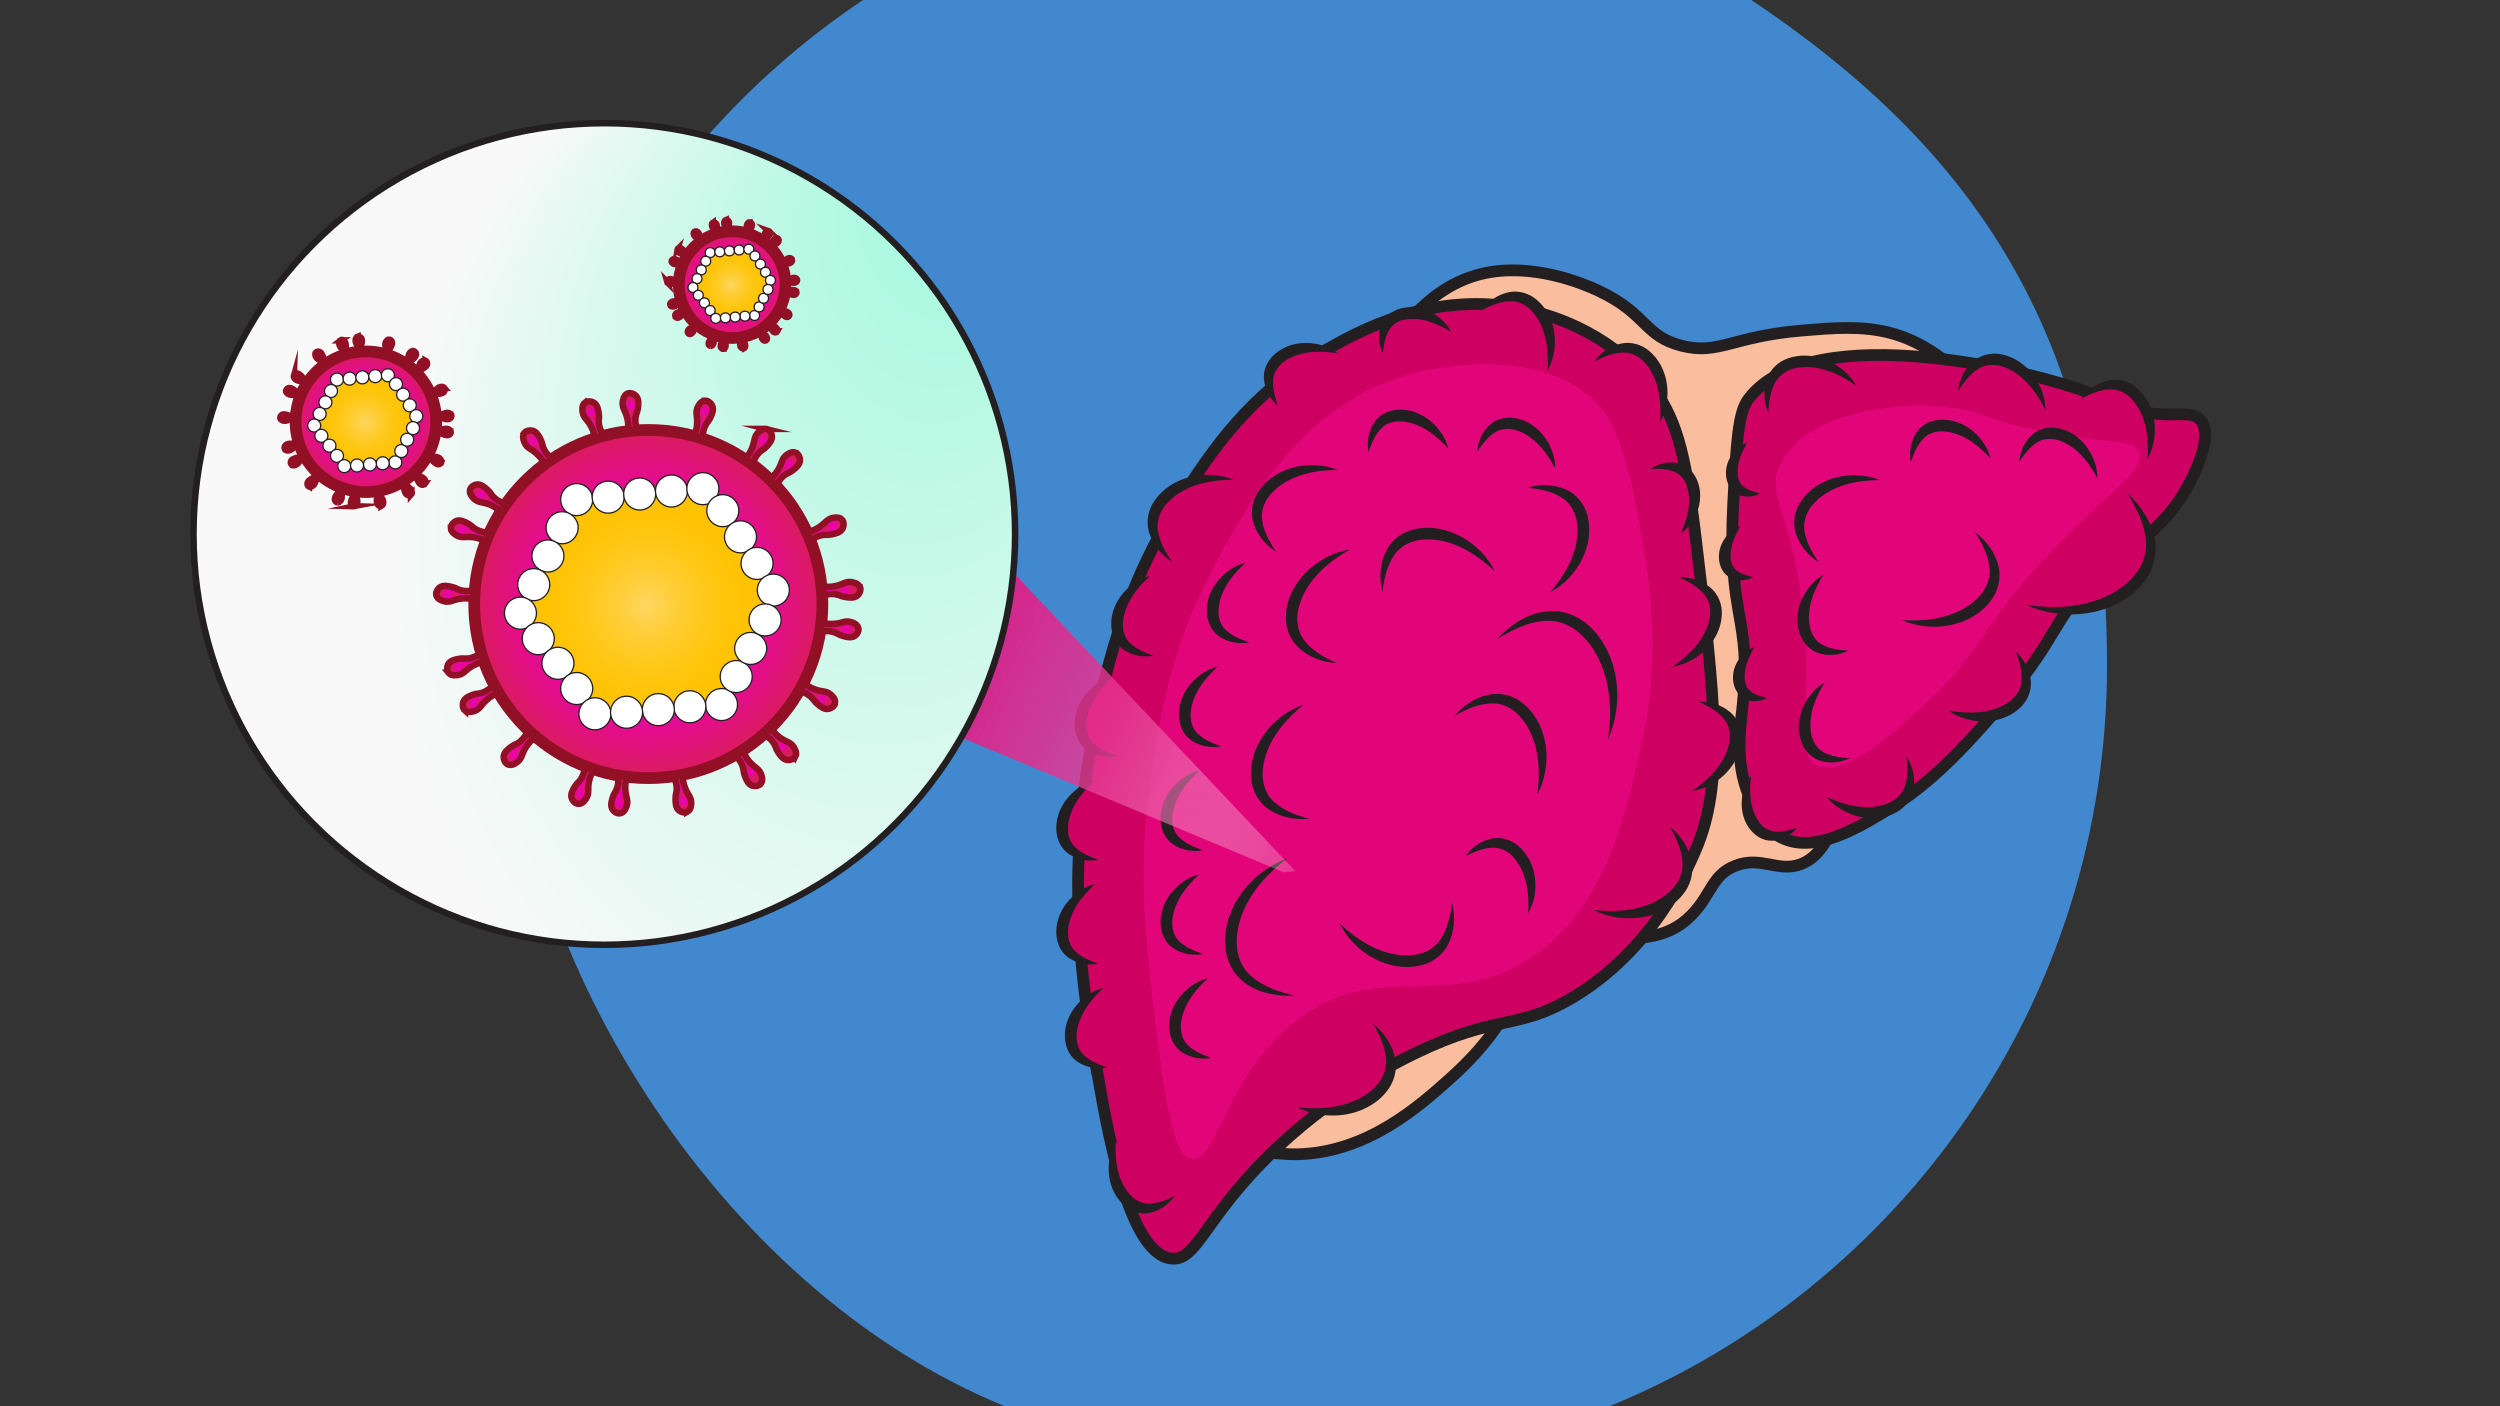 <?xml version="1.0" encoding="UTF-8"?>
<svg xmlns="http://www.w3.org/2000/svg" version="1.1" xmlns:xlink="http://www.w3.org/1999/xlink" viewBox="0 0 1920 1080">
  <rect x="0" y="0" width="1920" height="1080" fill="#333333" stroke="none"/>
  <defs>
    <style>
      .cls-1 {
        fill: url(#radial-gradient-133);
      }

      .cls-1, .cls-2, .cls-3, .cls-4, .cls-5, .cls-6, .cls-7, .cls-8, .cls-9, .cls-10, .cls-11, .cls-12, .cls-13, .cls-14, .cls-15, .cls-16, .cls-17, .cls-18, .cls-19, .cls-20, .cls-21, .cls-22, .cls-23, .cls-24, .cls-25, .cls-26, .cls-27, .cls-28, .cls-29, .cls-30, .cls-31, .cls-32, .cls-33, .cls-34, .cls-35, .cls-36, .cls-37, .cls-38, .cls-39, .cls-40, .cls-41, .cls-42, .cls-43, .cls-44, .cls-45, .cls-46, .cls-47, .cls-48, .cls-49, .cls-50, .cls-51, .cls-52, .cls-53, .cls-54, .cls-55, .cls-56, .cls-57, .cls-58, .cls-59, .cls-60, .cls-61, .cls-62, .cls-63, .cls-64, .cls-65, .cls-66, .cls-67, .cls-68, .cls-69, .cls-70, .cls-71, .cls-72, .cls-73, .cls-74, .cls-75, .cls-76, .cls-77, .cls-78, .cls-79, .cls-80, .cls-81, .cls-82, .cls-83, .cls-84, .cls-85, .cls-86, .cls-87, .cls-88, .cls-89, .cls-90, .cls-91, .cls-92, .cls-93, .cls-94, .cls-95, .cls-96, .cls-97, .cls-98, .cls-99, .cls-100, .cls-101, .cls-102, .cls-103, .cls-104, .cls-105, .cls-106, .cls-107, .cls-108, .cls-109, .cls-110, .cls-111, .cls-112, .cls-113, .cls-114, .cls-115, .cls-116, .cls-117, .cls-118, .cls-119, .cls-120, .cls-121, .cls-122, .cls-123, .cls-124, .cls-125, .cls-126, .cls-127, .cls-128, .cls-129, .cls-130, .cls-131, .cls-132, .cls-133, .cls-134, .cls-135, .cls-136, .cls-137, .cls-138, .cls-139, .cls-140, .cls-141 {
        stroke-miterlimit: 10;
      }

      .cls-1, .cls-2, .cls-8, .cls-10, .cls-12, .cls-14, .cls-15, .cls-16, .cls-17, .cls-20, .cls-23, .cls-26, .cls-29, .cls-34, .cls-35, .cls-38, .cls-39, .cls-44, .cls-45, .cls-46, .cls-49, .cls-54, .cls-55, .cls-56, .cls-59, .cls-60, .cls-61, .cls-64, .cls-66, .cls-67, .cls-69, .cls-71, .cls-74, .cls-77, .cls-80, .cls-87, .cls-88, .cls-91, .cls-93, .cls-94, .cls-95, .cls-97, .cls-98, .cls-99, .cls-101, .cls-103, .cls-104, .cls-105, .cls-109, .cls-110, .cls-112, .cls-113, .cls-114, .cls-116, .cls-117, .cls-120, .cls-125, .cls-126, .cls-127, .cls-132, .cls-133, .cls-134, .cls-136, .cls-138, .cls-140, .cls-141 {
        stroke: #911026;
      }

      .cls-1, .cls-2, .cls-10, .cls-12, .cls-14, .cls-15, .cls-16, .cls-17, .cls-20, .cls-23, .cls-26, .cls-29, .cls-34, .cls-35, .cls-38, .cls-43, .cls-44, .cls-45, .cls-46, .cls-49, .cls-54, .cls-55, .cls-56, .cls-59, .cls-60, .cls-61, .cls-64, .cls-66, .cls-67, .cls-69, .cls-71, .cls-74, .cls-77, .cls-80, .cls-87, .cls-88, .cls-91, .cls-93, .cls-94, .cls-95, .cls-97, .cls-98, .cls-99, .cls-101, .cls-103, .cls-104, .cls-105, .cls-109, .cls-110, .cls-113, .cls-114, .cls-116, .cls-117, .cls-120, .cls-125, .cls-126, .cls-127, .cls-132, .cls-133, .cls-134, .cls-136, .cls-138, .cls-140, .cls-141 {
        stroke-width: 5px;
      }

      .cls-2 {
        fill: url(#radial-gradient-142);
      }

      .cls-3 {
        fill: url(#radial-gradient-74);
      }

      .cls-3, .cls-4, .cls-5, .cls-6, .cls-7, .cls-9, .cls-11, .cls-13, .cls-18, .cls-19, .cls-21, .cls-22, .cls-24, .cls-25, .cls-27, .cls-28, .cls-30, .cls-31, .cls-32, .cls-33, .cls-36, .cls-37, .cls-40, .cls-41, .cls-42, .cls-43, .cls-47, .cls-48, .cls-50, .cls-51, .cls-52, .cls-53, .cls-57, .cls-58, .cls-62, .cls-63, .cls-65, .cls-68, .cls-70, .cls-72, .cls-73, .cls-75, .cls-76, .cls-78, .cls-79, .cls-81, .cls-82, .cls-83, .cls-84, .cls-85, .cls-86, .cls-89, .cls-90, .cls-92, .cls-96, .cls-100, .cls-102, .cls-106, .cls-107, .cls-108, .cls-111, .cls-115, .cls-118, .cls-119, .cls-121, .cls-122, .cls-123, .cls-124, .cls-128, .cls-129, .cls-130, .cls-131, .cls-135, .cls-137, .cls-139 {
        stroke: #231f20;
      }

      .cls-4 {
        fill: url(#radial-gradient-116);
      }

      .cls-5, .cls-8, .cls-39, .cls-92, .cls-112 {
        stroke-width: 9px;
      }

      .cls-5, .cls-142 {
        fill: #ce0062;
      }

      .cls-6 {
        fill: url(#radial-gradient-107);
      }

      .cls-7 {
        fill: url(#radial-gradient-57);
      }

      .cls-8 {
        fill: url(#radial-gradient-2);
      }

      .cls-9 {
        fill: url(#radial-gradient-121);
      }

      .cls-10 {
        fill: url(#radial-gradient-123);
      }

      .cls-11 {
        fill: url(#radial-gradient-66);
      }

      .cls-12 {
        fill: url(#radial-gradient-45);
      }

      .cls-13 {
        fill: url(#radial-gradient-27);
      }

      .cls-14 {
        fill: url(#radial-gradient-32);
      }

      .cls-143 {
        fill: #4188ce;
      }

      .cls-15 {
        fill: url(#radial-gradient-94);
      }

      .cls-16 {
        fill: url(#radial-gradient-91);
      }

      .cls-17 {
        fill: url(#radial-gradient-141);
      }

      .cls-18 {
        fill: url(#radial-gradient-105);
      }

      .cls-19 {
        fill: url(#radial-gradient-72);
      }

      .cls-20 {
        fill: url(#radial-gradient-134);
      }

      .cls-21 {
        fill: url(#radial-gradient-24);
      }

      .cls-22 {
        fill: url(#radial-gradient-25);
      }

      .cls-144 {
        fill: url(#radial-gradient-97);
      }

      .cls-23 {
        fill: url(#radial-gradient-82);
      }

      .cls-24 {
        fill: url(#radial-gradient-112);
      }

      .cls-25 {
        fill: url(#radial-gradient-70);
      }

      .cls-26 {
        fill: url(#radial-gradient-84);
      }

      .cls-27 {
        fill: url(#radial-gradient-54);
      }

      .cls-28 {
        fill: url(#radial-gradient-106);
      }

      .cls-29 {
        fill: url(#radial-gradient-124);
      }

      .cls-30 {
        fill: url(#radial-gradient-59);
      }

      .cls-31 {
        fill: url(#radial-gradient-26);
      }

      .cls-32 {
        fill: url(#radial-gradient-98);
      }

      .cls-33 {
        fill: url(#radial-gradient-11);
      }

      .cls-34 {
        fill: url(#radial-gradient-42);
      }

      .cls-35 {
        fill: url(#radial-gradient-75);
      }

      .cls-36 {
        fill: url(#radial-gradient-113);
      }

      .cls-37 {
        fill: url(#radial-gradient-17);
      }

      .cls-38 {
        fill: url(#radial-gradient-29);
      }

      .cls-39 {
        fill: url(#radial-gradient-49);
      }

      .cls-40 {
        fill: url(#radial-gradient-52);
      }

      .cls-41 {
        fill: url(#radial-gradient-73);
      }

      .cls-42 {
        fill: url(#radial-gradient-101);
      }

      .cls-43 {
        fill: url(#radial-gradient);
      }

      .cls-44 {
        fill: url(#radial-gradient-33);
      }

      .cls-145 {
        fill: url(#radial-gradient-3);
      }

      .cls-45 {
        fill: url(#radial-gradient-85);
      }

      .cls-46 {
        fill: url(#radial-gradient-136);
      }

      .cls-47 {
        fill: url(#radial-gradient-120);
      }

      .cls-48 {
        fill: url(#radial-gradient-109);
      }

      .cls-49 {
        fill: url(#radial-gradient-92);
      }

      .cls-50 {
        fill: url(#radial-gradient-61);
      }

      .cls-51 {
        fill: url(#radial-gradient-64);
      }

      .cls-52 {
        fill: url(#radial-gradient-7);
      }

      .cls-53 {
        fill: url(#radial-gradient-51);
      }

      .cls-54 {
        fill: url(#radial-gradient-135);
      }

      .cls-55 {
        fill: url(#radial-gradient-31);
      }

      .cls-56 {
        fill: url(#radial-gradient-132);
      }

      .cls-57 {
        fill: url(#radial-gradient-117);
      }

      .cls-58 {
        fill: url(#radial-gradient-114);
      }

      .cls-59 {
        fill: url(#radial-gradient-36);
      }

      .cls-60 {
        fill: url(#radial-gradient-88);
      }

      .cls-146 {
        fill: #231f20;
      }

      .cls-61 {
        fill: url(#radial-gradient-46);
      }

      .cls-62 {
        fill: url(#radial-gradient-63);
      }

      .cls-63 {
        fill: url(#radial-gradient-16);
      }

      .cls-64 {
        fill: url(#radial-gradient-79);
      }

      .cls-65 {
        fill: url(#radial-gradient-22);
      }

      .cls-66 {
        fill: url(#radial-gradient-90);
      }

      .cls-67 {
        fill: url(#radial-gradient-35);
      }

      .cls-68 {
        fill: url(#radial-gradient-103);
      }

      .cls-69 {
        fill: url(#radial-gradient-37);
      }

      .cls-70 {
        fill: url(#radial-gradient-58);
      }

      .cls-71 {
        fill: url(#radial-gradient-48);
      }

      .cls-72 {
        fill: url(#radial-gradient-13);
      }

      .cls-73 {
        fill: url(#radial-gradient-65);
      }

      .cls-74 {
        fill: url(#radial-gradient-83);
      }

      .cls-75 {
        fill: url(#radial-gradient-99);
      }

      .cls-76 {
        fill: url(#radial-gradient-71);
      }

      .cls-77 {
        fill: url(#radial-gradient-78);
      }

      .cls-78 {
        fill: url(#radial-gradient-4);
      }

      .cls-79 {
        fill: url(#radial-gradient-118);
      }

      .cls-80 {
        fill: url(#radial-gradient-138);
      }

      .cls-81 {
        fill: url(#radial-gradient-9);
      }

      .cls-82 {
        fill: url(#radial-gradient-14);
      }

      .cls-83 {
        fill: url(#radial-gradient-67);
      }

      .cls-84 {
        fill: url(#radial-gradient-21);
      }

      .cls-85 {
        fill: url(#radial-gradient-102);
      }

      .cls-86 {
        fill: url(#radial-gradient-62);
      }

      .cls-87 {
        fill: url(#radial-gradient-89);
      }

      .cls-88 {
        fill: url(#radial-gradient-47);
      }

      .cls-89 {
        fill: url(#radial-gradient-110);
      }

      .cls-90 {
        fill: url(#radial-gradient-53);
      }

      .cls-91 {
        fill: url(#radial-gradient-125);
      }

      .cls-92 {
        fill: #fabe9f;
      }

      .cls-93 {
        fill: url(#radial-gradient-41);
      }

      .cls-94 {
        fill: url(#radial-gradient-140);
      }

      .cls-95 {
        fill: url(#radial-gradient-122);
      }

      .cls-96 {
        fill: url(#radial-gradient-68);
      }

      .cls-97 {
        fill: url(#radial-gradient-127);
      }

      .cls-98 {
        fill: url(#radial-gradient-129);
      }

      .cls-99 {
        fill: url(#radial-gradient-95);
      }

      .cls-100 {
        fill: url(#radial-gradient-15);
      }

      .cls-101 {
        fill: url(#radial-gradient-128);
      }

      .cls-102 {
        fill: url(#radial-gradient-55);
      }

      .cls-103 {
        fill: url(#radial-gradient-130);
      }

      .cls-104 {
        fill: url(#radial-gradient-80);
      }

      .cls-105 {
        fill: url(#radial-gradient-28);
      }

      .cls-106 {
        fill: url(#radial-gradient-5);
      }

      .cls-107 {
        fill: url(#radial-gradient-20);
      }

      .cls-108 {
        fill: url(#radial-gradient-8);
      }

      .cls-147 {
        fill: url(#radial-gradient-50);
      }

      .cls-109 {
        fill: url(#radial-gradient-137);
      }

      .cls-110 {
        fill: url(#radial-gradient-139);
      }

      .cls-111 {
        fill: url(#radial-gradient-18);
      }

      .cls-112 {
        fill: url(#radial-gradient-96);
      }

      .cls-113 {
        fill: url(#radial-gradient-43);
      }

      .cls-114 {
        fill: url(#radial-gradient-39);
      }

      .cls-115 {
        fill: url(#radial-gradient-108);
      }

      .cls-116 {
        fill: url(#radial-gradient-40);
      }

      .cls-117 {
        fill: url(#radial-gradient-76);
      }

      .cls-118 {
        fill: url(#radial-gradient-69);
      }

      .cls-119 {
        fill: url(#radial-gradient-60);
      }

      .cls-120 {
        fill: url(#radial-gradient-38);
      }

      .cls-121 {
        fill: url(#radial-gradient-56);
      }

      .cls-122 {
        fill: url(#radial-gradient-115);
      }

      .cls-123 {
        fill: url(#radial-gradient-6);
      }

      .cls-124 {
        fill: url(#radial-gradient-19);
      }

      .cls-125 {
        fill: url(#radial-gradient-131);
      }

      .cls-126 {
        fill: url(#radial-gradient-30);
      }

      .cls-127 {
        fill: url(#radial-gradient-34);
      }

      .cls-128 {
        fill: url(#radial-gradient-10);
      }

      .cls-129 {
        fill: url(#radial-gradient-12);
      }

      .cls-148 {
        fill: url(#linear-gradient);
      }

      .cls-130 {
        fill: url(#radial-gradient-111);
      }

      .cls-149 {
        fill: #e20579;
      }

      .cls-131 {
        fill: url(#radial-gradient-104);
      }

      .cls-132 {
        fill: url(#radial-gradient-93);
      }

      .cls-133 {
        fill: url(#radial-gradient-44);
      }

      .cls-134 {
        fill: url(#radial-gradient-126);
      }

      .cls-135 {
        fill: url(#radial-gradient-23);
      }

      .cls-136 {
        fill: url(#radial-gradient-86);
      }

      .cls-137 {
        fill: url(#radial-gradient-119);
      }

      .cls-138 {
        fill: url(#radial-gradient-77);
      }

      .cls-139 {
        fill: url(#radial-gradient-100);
      }

      .cls-140 {
        fill: url(#radial-gradient-87);
      }

      .cls-141 {
        fill: url(#radial-gradient-81);
      }
    </style>
    <linearGradient id="linear-gradient" x1="2125.7" y1="456" x2="1642.8" y2="677.4" gradientTransform="translate(2789.1) rotate(-180) scale(1 -1)" gradientUnits="userSpaceOnUse">
      <stop offset="0" stop-color="#e20579"/>
      <stop offset=".1" stop-color="#e20a7c" stop-opacity="1"/>
      <stop offset=".2" stop-color="#e41c85" stop-opacity=".9"/>
      <stop offset=".4" stop-color="#e73894" stop-opacity=".8"/>
      <stop offset=".5" stop-color="#ec60aa" stop-opacity=".7"/>
      <stop offset=".6" stop-color="#f294c5" stop-opacity=".5"/>
      <stop offset=".7" stop-color="#f9d2e6" stop-opacity=".3"/>
      <stop offset=".8" stop-color="#fff" stop-opacity=".1"/>
    </linearGradient>
    <radialGradient id="radial-gradient" cx="2369.9" cy="-3760.4" fx="1887" fy="-3536.1" r="532.5" gradientTransform="translate(2882.7 -1267.2) rotate(90.3) scale(.8 -.6) skewX(3.2)" gradientUnits="userSpaceOnUse">
      <stop offset="0" stop-color="#9cf9db"/>
      <stop offset=".7" stop-color="#def9f0"/>
      <stop offset="1" stop-color="#f9f9f9"/>
    </radialGradient>
    <radialGradient id="radial-gradient-2" cx="-604.2" cy="-169.8" fx="-604.2" fy="-169.8" r="54" gradientTransform="translate(900.6 224.5) rotate(-24.8)" gradientUnits="userSpaceOnUse">
      <stop offset="0" stop-color="#d91c5c"/>
      <stop offset=".5" stop-color="#ed00b6"/>
      <stop offset="1" stop-color="#d91c5c"/>
    </radialGradient>
    <radialGradient id="radial-gradient-3" cx="-604.9" cy="-169.6" fx="-604.9" fy="-169.6" r="38.3" gradientTransform="translate(900.6 224.5) rotate(-24.8)" gradientUnits="userSpaceOnUse">
      <stop offset="0" stop-color="#ffd869"/>
      <stop offset="0" stop-color="#ffd662"/>
      <stop offset=".2" stop-color="#ffcf3e"/>
      <stop offset=".4" stop-color="#ffca23"/>
      <stop offset=".6" stop-color="#ffc60f"/>
      <stop offset=".8" stop-color="#ffc303"/>
      <stop offset="1" stop-color="#ffc300"/>
    </radialGradient>
    <radialGradient id="radial-gradient-4" cx="911.4" cy="-983.4" fx="911.4" fy="-983.4" r="5.7" gradientTransform="translate(-2266.8 1202.1) rotate(54.9) scale(.8 2.6)" gradientUnits="userSpaceOnUse">
      <stop offset="0" stop-color="#cd155d"/>
      <stop offset="0" stop-color="#d53d79"/>
      <stop offset=".2" stop-color="#e0709c"/>
      <stop offset=".3" stop-color="#e99cba"/>
      <stop offset=".5" stop-color="#f1bfd3"/>
      <stop offset=".6" stop-color="#f7dbe6"/>
      <stop offset=".7" stop-color="#fbeff4"/>
      <stop offset=".9" stop-color="#fefbfc"/>
      <stop offset="1" stop-color="#fff"/>
    </radialGradient>
    <radialGradient id="radial-gradient-5" cx="2040.9" cy="-1679.4" fx="2040.9" fy="-1679.4" r="5.7" gradientTransform="translate(-4395.8 -276.4) rotate(77.2) scale(.8 2.6)" xlink:href="#radial-gradient-4"/>
    <radialGradient id="radial-gradient-6" cx="2225.6" cy="-1850.1" fx="2225.6" fy="-1850.1" r="5.7" gradientTransform="translate(-4797.9 -691.6) rotate(81.4) scale(.8 2.6)" xlink:href="#radial-gradient-4"/>
    <radialGradient id="radial-gradient-7" cx="1679.4" cy="-1409.2" fx="1679.4" fy="-1409.2" r="5.7" gradientTransform="translate(-3644.9 379.8) rotate(69.3) scale(.8 2.6)" xlink:href="#radial-gradient-4"/>
    <radialGradient id="radial-gradient-8" cx="531.9" cy="-879.8" fx="531.9" fy="-879.8" r="5.7" gradientTransform="translate(-1697.3 1535.8) rotate(47.8) scale(.8 2.6)" xlink:href="#radial-gradient-4"/>
    <radialGradient id="radial-gradient-9" cx="-337.9" cy="-6386.8" fx="-337.9" fy="-6386.8" r="5.7" gradientTransform="translate(9812.8 -13538.1) rotate(33.7) scale(.8 -2.6)" xlink:href="#radial-gradient-4"/>
    <radialGradient id="radial-gradient-10" cx="-589.1" cy="-6409.4" fx="-589.1" fy="-6409.4" r="5.7" gradientTransform="translate(8970.3 -14146.7) rotate(29.5) scale(.8 -2.6)" xlink:href="#radial-gradient-4"/>
    <radialGradient id="radial-gradient-11" cx="154.7" cy="-6326.5" fx="154.7" fy="-6326.5" r="5.7" gradientTransform="translate(11224 -12210.9) rotate(41.6) scale(.8 -2.6)" xlink:href="#radial-gradient-4"/>
    <radialGradient id="radial-gradient-12" cx="1419.3" cy="-5890.9" fx="1419.3" fy="-5890.9" r="5.7" gradientTransform="translate(13568.7 -7685.2) rotate(63.1) scale(.8 -2.6)" xlink:href="#radial-gradient-4"/>
    <radialGradient id="radial-gradient-13" cx="875.1" cy="-921.7" fx="875.1" fy="-921.7" r="5.7" gradientTransform="translate(-2110 1228.6) rotate(53.5) scale(.8 2.6)" xlink:href="#radial-gradient-4"/>
    <radialGradient id="radial-gradient-14" cx="887.6" cy="-922.1" fx="887.6" fy="-922.1" r="5.7" gradientTransform="translate(-2110.5 1229) rotate(53.5) scale(.8 2.6)" xlink:href="#radial-gradient-4"/>
    <radialGradient id="radial-gradient-15" cx="900.1" cy="-922.1" fx="900.1" fy="-922.1" r="5.7" gradientTransform="translate(-2110.5 1229) rotate(53.5) scale(.8 2.6)" xlink:href="#radial-gradient-4"/>
    <radialGradient id="radial-gradient-16" cx="912.6" cy="-922" fx="912.6" fy="-922" r="5.7" gradientTransform="translate(-2110.4 1228.9) rotate(53.5) scale(.8 2.6)" xlink:href="#radial-gradient-4"/>
    <radialGradient id="radial-gradient-17" cx="1140.6" cy="-1093.9" fx="1140.6" fy="-1093.9" r="5.7" gradientTransform="translate(-2611.6 1058.8) rotate(58.2) scale(.8 2.6)" xlink:href="#radial-gradient-4"/>
    <radialGradient id="radial-gradient-18" cx="1153.2" cy="-1094.3" fx="1153.2" fy="-1094.3" gradientTransform="translate(-2612.1 1059.1) rotate(58.2) scale(.8 2.6)" xlink:href="#radial-gradient-4"/>
    <radialGradient id="radial-gradient-19" cx="1165.7" cy="-1094.3" fx="1165.7" fy="-1094.3" r="5.7" gradientTransform="translate(-2612.1 1059.2) rotate(58.2) scale(.8 2.6)" xlink:href="#radial-gradient-4"/>
    <radialGradient id="radial-gradient-20" cx="1178.1" cy="-1094.2" fx="1178.1" fy="-1094.2" r="5.7" gradientTransform="translate(-2612 1059.1) rotate(58.2) scale(.8 2.6)" xlink:href="#radial-gradient-4"/>
    <radialGradient id="radial-gradient-21" cx="-2217.9" cy="-5902.8" fx="-2217.9" fy="-5902.8" r="5.7" gradientTransform="translate(12114.4 -9894.1) rotate(-124.6) scale(.8 2.6)" xlink:href="#radial-gradient-4"/>
    <radialGradient id="radial-gradient-22" cx="-3253.8" cy="-5305.1" fx="-3253.8" fy="-5305.1" r="5.7" gradientTransform="translate(13402.8 -5093.1) rotate(-102.3) scale(.8 2.6)" xlink:href="#radial-gradient-4"/>
    <radialGradient id="radial-gradient-23" cx="-3395.5" cy="-5164.6" fx="-3395.5" fy="-5164.6" r="5.7" gradientTransform="translate(13374.7 -4176.1) rotate(-98.1) scale(.8 2.6)" xlink:href="#radial-gradient-4"/>
    <radialGradient id="radial-gradient-24" cx="-2924.5" cy="-5567.2" fx="-2924.5" fy="-5567.2" r="5.7" gradientTransform="translate(13245.6 -6839.9) rotate(-110.2) scale(.8 2.6)" xlink:href="#radial-gradient-4"/>
    <radialGradient id="radial-gradient-25" cx="-981" cy="-920.1" fx="-981" fy="-920.1" r="5.7" gradientTransform="translate(-1687.2 1918.3) rotate(-145.7) scale(.8 -2.6)" xlink:href="#radial-gradient-4"/>
    <radialGradient id="radial-gradient-26" cx="-716.9" cy="-920.8" fx="-716.9" fy="-920.8" r="5.7" gradientTransform="translate(-1385.4 2155.9) rotate(-149.9) scale(.8 -2.6)" xlink:href="#radial-gradient-4"/>
    <radialGradient id="radial-gradient-27" cx="-1447.9" cy="-980.6" fx="-1447.9" fy="-980.6" r="5.7" gradientTransform="translate(-2251.7 1485.4) rotate(-137.8) scale(.8 -2.6)" xlink:href="#radial-gradient-4"/>
    <radialGradient id="radial-gradient-28" cx="-615.2" cy="-228.4" fx="-615.2" fy="-228.4" r="4.5" xlink:href="#radial-gradient-2"/>
    <radialGradient id="radial-gradient-29" cx="100.9" cy="412" fx="100.9" fy="412" r="4.5" gradientTransform="translate(119.9 -132.4) rotate(-6.1)" xlink:href="#radial-gradient-2"/>
    <radialGradient id="radial-gradient-30" cx="750.3" cy="734.5" fx="750.3" fy="734.5" r="4.5" gradientTransform="translate(-362.8 -569.3) rotate(8.2)" xlink:href="#radial-gradient-2"/>
    <radialGradient id="radial-gradient-31" cx="1663.3" cy="958.8" fx="1663.3" fy="958.8" r="4.5" gradientTransform="translate(-778.6 -1323.3) rotate(25.9)" xlink:href="#radial-gradient-2"/>
    <radialGradient id="radial-gradient-32" cx="2581.3" cy="872.1" fx="2581.3" fy="872.1" r="4.5" gradientTransform="translate(-906.8 -2160.5) rotate(44.7)" xlink:href="#radial-gradient-2"/>
    <radialGradient id="radial-gradient-33" cx="2999.9" cy="724.8" fx="2999.9" fy="724.8" r="4.5" gradientTransform="translate(-894.8 -2554) rotate(53.2)" xlink:href="#radial-gradient-2"/>
    <radialGradient id="radial-gradient-34" cx="4073.7" cy="-60.1" fx="4073.7" fy="-60.1" r="4.5" gradientTransform="translate(-458.1 -3695.5) rotate(79.6)" xlink:href="#radial-gradient-2"/>
    <radialGradient id="radial-gradient-35" cx="4608.2" cy="-926.1" fx="4608.2" fy="-926.1" r="4.5" gradientTransform="translate(242.5 -4379.9) rotate(100.2)" xlink:href="#radial-gradient-2"/>
    <radialGradient id="radial-gradient-36" cx="4726.6" cy="-1277" fx="4726.6" fy="-1277" r="4.5" gradientTransform="translate(543.2 -4560.5) rotate(107.5)" xlink:href="#radial-gradient-2"/>
    <radialGradient id="radial-gradient-37" cx="4773.1" cy="-2459.1" fx="4773.1" fy="-2459.1" r="4.5" gradientTransform="translate(1680 -4845.5) rotate(131.8)" xlink:href="#radial-gradient-2"/>
    <radialGradient id="radial-gradient-38" cx="4529.3" cy="-3219.7" fx="4529.3" fy="-3219.7" r="4.5" gradientTransform="translate(2480 -4753.6) rotate(148.3)" xlink:href="#radial-gradient-2"/>
    <radialGradient id="radial-gradient-39" cx="4201.4" cy="-3726.5" fx="4201.4" fy="-3726.5" r="4.5" gradientTransform="translate(3060.3 -4522.7) rotate(160.9)" xlink:href="#radial-gradient-2"/>
    <radialGradient id="radial-gradient-40" cx="3445" cy="-4348" fx="3445" fy="-4348" r="4.5" gradientTransform="translate(3864.3 -3860.9) rotate(-178.3)" xlink:href="#radial-gradient-2"/>
    <radialGradient id="radial-gradient-41" cx="2672.4" cy="-4624.5" fx="2672.4" fy="-4624.5" r="4.5" gradientTransform="translate(4326.2 -3094.9) rotate(-160.7)" xlink:href="#radial-gradient-2"/>
    <radialGradient id="radial-gradient-42" cx="2032" cy="-4660.9" fx="2032" fy="-4660.9" r="4.5" gradientTransform="translate(4505.2 -2419.3) rotate(-147)" xlink:href="#radial-gradient-2"/>
    <radialGradient id="radial-gradient-43" cx="1103.6" cy="-4408.6" fx="1103.6" fy="-4408.6" r="4.5" gradientTransform="translate(4453.9 -1335.3) rotate(-126.1)" xlink:href="#radial-gradient-2"/>
    <radialGradient id="radial-gradient-44" cx="446.7" cy="-3939.1" fx="446.7" fy="-3939.1" r="4.5" gradientTransform="translate(4103.6 -484.2) rotate(-108.7)" xlink:href="#radial-gradient-2"/>
    <radialGradient id="radial-gradient-45" cx="135.1" cy="-3564.7" fx="135.1" fy="-3564.7" r="4.5" gradientTransform="translate(3770.7 -41.3) rotate(-98.4)" xlink:href="#radial-gradient-2"/>
    <radialGradient id="radial-gradient-46" cx="-281.5" cy="-2547.5" fx="-281.5" fy="-2547.5" r="4.5" gradientTransform="translate(2755.9 700) rotate(-75.2)" xlink:href="#radial-gradient-2"/>
    <radialGradient id="radial-gradient-47" cx="-316.7" cy="-1808.1" fx="-316.7" fy="-1808.1" r="4.5" gradientTransform="translate(1950.1 929.8) rotate(-60.1)" xlink:href="#radial-gradient-2"/>
    <radialGradient id="radial-gradient-48" cx="-175.3" cy="-1109.6" fx="-175.3" fy="-1109.6" r="4.5" gradientTransform="translate(1147.1 941.2) rotate(-45.7)" xlink:href="#radial-gradient-2"/>
    <radialGradient id="radial-gradient-49" cx="-466" cy="48.3" fx="-466" fy="48.3" r="133.7" xlink:href="#radial-gradient-2"/>
    <radialGradient id="radial-gradient-50" cx="-467.8" cy="48.8" fx="-467.8" fy="48.8" r="95" xlink:href="#radial-gradient-3"/>
    <radialGradient id="radial-gradient-51" cx="1144.3" cy="-1080.9" fx="1144.3" fy="-1080.9" r="14.1" gradientTransform="translate(-2397 1293.8) rotate(54.9) scale(.8 2.6)" xlink:href="#radial-gradient-4"/>
    <radialGradient id="radial-gradient-52" cx="2211.5" cy="-1852.8" fx="2211.5" fy="-1852.8" r="14.1" gradientTransform="translate(-4671.8 -213.5) rotate(77.2) scale(.8 2.6)" xlink:href="#radial-gradient-4"/>
    <radialGradient id="radial-gradient-53" cx="2380.4" cy="-2047.2" fx="2380.4" fy="-2047.2" r="14.1" gradientTransform="translate(-5116.2 -643.3) rotate(81.4) scale(.8 2.6)" xlink:href="#radial-gradient-4"/>
    <radialGradient id="radial-gradient-54" cx="1888.8" cy="-1590.8" fx="1888.8" fy="-1590.8" r="14.1" gradientTransform="translate(-3922.2 484.8) rotate(69.3) scale(.8 2.6)" xlink:href="#radial-gradient-4"/>
    <radialGradient id="radial-gradient-55" cx="823.4" cy="-1000.6" fx="823.4" fy="-1000.6" r="14.1" gradientTransform="translate(-1843.5 1668.3) rotate(47.8) scale(.8 2.6)" xlink:href="#radial-gradient-4"/>
    <radialGradient id="radial-gradient-56" cx="-73.4" cy="-6375.5" fx="-73.4" fy="-6375.5" r="14.1" gradientTransform="translate(9802.6 -13522.8) rotate(33.7) scale(.8 -2.6)" xlink:href="#radial-gradient-4"/>
    <radialGradient id="radial-gradient-57" cx="-323.3" cy="-6427.7" fx="-323.3" fy="-6427.7" r="14.1" gradientTransform="translate(8985 -14172.8) rotate(29.5) scale(.8 -2.6)" xlink:href="#radial-gradient-4"/>
    <radialGradient id="radial-gradient-58" cx="424.5" cy="-6315.2" fx="424.5" fy="-6315.2" r="14.1" gradientTransform="translate(11211.8 -12197) rotate(41.6) scale(.8 -2.6)" xlink:href="#radial-gradient-4"/>
    <radialGradient id="radial-gradient-59" cx="1676.6" cy="-5815" fx="1676.6" fy="-5815" r="14.1" gradientTransform="translate(13458.1 -7629) rotate(63.1) scale(.8 -2.6)" xlink:href="#radial-gradient-4"/>
    <radialGradient id="radial-gradient-60" cx="1163.2" cy="-963.1" fx="1163.2" fy="-963.1" r="14.1" gradientTransform="translate(-2164.3 1268.8) rotate(53.5) scale(.8 2.6)" xlink:href="#radial-gradient-4"/>
    <radialGradient id="radial-gradient-61" cx="1194.3" cy="-964" fx="1194.3" fy="-964" r="14.1" gradientTransform="translate(-2165.5 1269.7) rotate(53.5) scale(.8 2.6)" xlink:href="#radial-gradient-4"/>
    <radialGradient id="radial-gradient-62" cx="1225.3" cy="-964" fx="1225.3" fy="-964" r="14.1" gradientTransform="translate(-2165.6 1269.7) rotate(53.5) scale(.8 2.6)" xlink:href="#radial-gradient-4"/>
    <radialGradient id="radial-gradient-63" cx="1256" cy="-963.8" fx="1256" fy="-963.8" r="14.1" gradientTransform="translate(-2165.3 1269.5) rotate(53.5) scale(.8 2.6)" xlink:href="#radial-gradient-4"/>
    <radialGradient id="radial-gradient-64" cx="1416.7" cy="-1256" fx="1416.7" fy="-1256" r="14.1" gradientTransform="translate(-2836.5 1198.4) rotate(58.2) scale(.8 2.6)" xlink:href="#radial-gradient-4"/>
    <radialGradient id="radial-gradient-65" cx="1447.8" cy="-1256.9" fx="1447.8" fy="-1256.9" r="14.1" gradientTransform="translate(-2837.8 1199.2) rotate(58.2) scale(.8 2.6)" xlink:href="#radial-gradient-4"/>
    <radialGradient id="radial-gradient-66" cx="1478.8" cy="-1257" fx="1478.8" fy="-1257" r="14.1" gradientTransform="translate(-2837.9 1199.2) rotate(58.2) scale(.8 2.6)" xlink:href="#radial-gradient-4"/>
    <radialGradient id="radial-gradient-67" cx="1509.5" cy="-1256.8" fx="1509.5" fy="-1256.8" r="14.1" gradientTransform="translate(-2837.6 1199) rotate(58.2) scale(.8 2.6)" xlink:href="#radial-gradient-4"/>
    <radialGradient id="radial-gradient-68" cx="-2597.3" cy="-5802.3" fx="-2597.3" fy="-5802.3" r="14.1" gradientTransform="translate(11979.4 -9801) rotate(-124.6) scale(.8 2.6)" xlink:href="#radial-gradient-4"/>
    <radialGradient id="radial-gradient-69" cx="-3553" cy="-5114.3" fx="-3553" fy="-5114.3" r="14.1" gradientTransform="translate(13098.4 -5026.8) rotate(-102.3) scale(.8 2.6)" xlink:href="#radial-gradient-4"/>
    <radialGradient id="radial-gradient-70" cx="-3675.1" cy="-4971.8" fx="-3675.1" fy="-4971.8" r="14.1" gradientTransform="translate(13063 -4131.8) rotate(-98.1) scale(.8 2.6)" xlink:href="#radial-gradient-4"/>
    <radialGradient id="radial-gradient-71" cx="-3244.8" cy="-5438.4" fx="-3244.8" fy="-5438.4" r="14.1" gradientTransform="translate(13048.2 -6767.3) rotate(-110.2) scale(.8 2.6)" xlink:href="#radial-gradient-4"/>
    <radialGradient id="radial-gradient-72" cx="-1379.2" cy="-921.8" fx="-1379.2" fy="-921.8" r="14.1" gradientTransform="translate(-1688.8 1920.6) rotate(-145.7) scale(.8 -2.6)" xlink:href="#radial-gradient-4"/>
    <radialGradient id="radial-gradient-73" cx="-1113.3" cy="-914.3" fx="-1113.3" fy="-914.3" r="14.1" gradientTransform="translate(-1380.1 2146.7) rotate(-149.9) scale(.8 -2.6)" xlink:href="#radial-gradient-4"/>
    <radialGradient id="radial-gradient-74" cx="-1832.3" cy="-1053.1" fx="-1832.3" fy="-1053.1" r="14.1" gradientTransform="translate(-2331.2 1573.1) rotate(-137.8) scale(.8 -2.6)" xlink:href="#radial-gradient-4"/>
    <radialGradient id="radial-gradient-75" cx="-493.3" cy="-97" fx="-493.3" fy="-97" r="11.3" xlink:href="#radial-gradient-2"/>
    <radialGradient id="radial-gradient-76" cx="285.4" cy="487.4" fx="285.4" fy="487.4" r="11.3" gradientTransform="translate(119.9 -132.4) rotate(-6.1)" xlink:href="#radial-gradient-2"/>
    <radialGradient id="radial-gradient-77" cx="964.3" cy="756.3" fx="964.3" fy="756.3" r="11.3" gradientTransform="translate(-362.8 -569.3) rotate(8.2)" xlink:href="#radial-gradient-2"/>
    <radialGradient id="radial-gradient-78" cx="1904.7" cy="902.9" fx="1904.7" fy="902.9" r="11.3" gradientTransform="translate(-778.6 -1323.3) rotate(25.9)" xlink:href="#radial-gradient-2"/>
    <radialGradient id="radial-gradient-79" cx="2818.6" cy="732" fx="2818.6" fy="732" r="11.3" gradientTransform="translate(-906.8 -2160.5) rotate(44.7)" xlink:href="#radial-gradient-2"/>
    <radialGradient id="radial-gradient-80" cx="3229.4" cy="547.6" fx="3229.4" fy="547.6" r="11.3" gradientTransform="translate(-894.8 -2554) rotate(53.2)" xlink:href="#radial-gradient-2"/>
    <radialGradient id="radial-gradient-81" cx="4231.1" cy="-334.3" fx="4231.1" fy="-334.3" r="11.3" gradientTransform="translate(-458.1 -3695.5) rotate(79.6)" xlink:href="#radial-gradient-2"/>
    <radialGradient id="radial-gradient-82" cx="4685.5" cy="-1250.2" fx="4685.5" fy="-1250.2" r="11.3" gradientTransform="translate(242.5 -4379.9) rotate(100.2)" xlink:href="#radial-gradient-2"/>
    <radialGradient id="radial-gradient-83" cx="4779" cy="-1612.8" fx="4779" fy="-1612.8" r="11.3" gradientTransform="translate(543.2 -4560.5) rotate(107.5)" xlink:href="#radial-gradient-2"/>
    <radialGradient id="radial-gradient-84" cx="4712.4" cy="-2800" fx="4712.4" fy="-2800" r="11.3" gradientTransform="translate(1680 -4845.5) rotate(131.8)" xlink:href="#radial-gradient-2"/>
    <radialGradient id="radial-gradient-85" cx="4400.4" cy="-3539.6" fx="4400.4" fy="-3539.6" r="11.3" gradientTransform="translate(2480 -4753.6) rotate(148.3)" xlink:href="#radial-gradient-2"/>
    <radialGradient id="radial-gradient-86" cx="4023.3" cy="-4016.3" fx="4023.3" fy="-4016.3" r="11.3" gradientTransform="translate(3060.3 -4522.7) rotate(160.9)" xlink:href="#radial-gradient-2"/>
    <radialGradient id="radial-gradient-87" cx="3205.9" cy="-4567.9" fx="3205.9" fy="-4567.9" r="11.3" gradientTransform="translate(3864.3 -3860.9) rotate(-178.3)" xlink:href="#radial-gradient-2"/>
    <radialGradient id="radial-gradient-88" cx="2404.3" cy="-4771.2" fx="2404.3" fy="-4771.2" r="11.3" gradientTransform="translate(4326.2 -3094.9) rotate(-160.7)" xlink:href="#radial-gradient-2"/>
    <radialGradient id="radial-gradient-89" cx="1753.4" cy="-4745.9" fx="1753.4" fy="-4745.9" r="11.3" gradientTransform="translate(4505.2 -2419.3) rotate(-147)" xlink:href="#radial-gradient-2"/>
    <radialGradient id="radial-gradient-90" cx="843.8" cy="-4402.8" fx="843.8" fy="-4402.8" r="11.3" gradientTransform="translate(4453.9 -1335.3) rotate(-126.1)" xlink:href="#radial-gradient-2"/>
    <radialGradient id="radial-gradient-91" cx="227.9" cy="-3865.3" fx="227.9" fy="-3865.3" r="11.3" gradientTransform="translate(4103.6 -484.2) rotate(-108.7)" xlink:href="#radial-gradient-2"/>
    <radialGradient id="radial-gradient-92" cx="-50.2" cy="-3457.3" fx="-50.2" fy="-3457.3" r="11.3" gradientTransform="translate(3770.7 -41.3) rotate(-98.4)" xlink:href="#radial-gradient-2"/>
    <radialGradient id="radial-gradient-93" cx="-379.9" cy="-2388.6" fx="-379.9" fy="-2388.6" r="11.3" gradientTransform="translate(2755.9 700) rotate(-75.2)" xlink:href="#radial-gradient-2"/>
    <radialGradient id="radial-gradient-94" cx="-342.1" cy="-1637.8" fx="-342.1" fy="-1637.8" r="11.3" gradientTransform="translate(1950.1 929.8) rotate(-60.1)" xlink:href="#radial-gradient-2"/>
    <radialGradient id="radial-gradient-95" cx="-140.9" cy="-943.4" fx="-140.9" fy="-943.4" r="11.3" gradientTransform="translate(1147.1 941.2) rotate(-45.7)" xlink:href="#radial-gradient-2"/>
    <radialGradient id="radial-gradient-96" cx="-304.7" cy="-147.3" fx="-304.7" fy="-147.3" r="41" xlink:href="#radial-gradient-2"/>
    <radialGradient id="radial-gradient-97" cx="-305.2" cy="-147.2" fx="-305.2" fy="-147.2" r="29.1" xlink:href="#radial-gradient-3"/>
    <radialGradient id="radial-gradient-98" cx="1020.9" cy="-1273.9" fx="1020.9" fy="-1273.9" r="4.3" gradientTransform="translate(-2654.7 1475.3) rotate(54.9) scale(.8 2.6)" xlink:href="#radial-gradient-4"/>
    <radialGradient id="radial-gradient-99" cx="2000.1" cy="-1978.2" fx="2000.1" fy="-1978.2" r="4.3" gradientTransform="translate(-4871.5 -168) rotate(77.2) scale(.8 2.6)" xlink:href="#radial-gradient-4"/>
    <radialGradient id="radial-gradient-100" cx="2156.6" cy="-2143.4" fx="2156.6" fy="-2143.4" r="4.3" gradientTransform="translate(-5271.5 -619.7) rotate(81.4) scale(.8 2.6)" xlink:href="#radial-gradient-4"/>
    <radialGradient id="radial-gradient-101" cx="1690.2" cy="-1705" fx="1690.2" fy="-1705" r="4.3" gradientTransform="translate(-4096.6 550.8) rotate(69.3) scale(.8 2.6)" xlink:href="#radial-gradient-4"/>
    <radialGradient id="radial-gradient-102" cx="678.8" cy="-1150.2" fx="678.8" fy="-1150.2" r="4.3" gradientTransform="translate(-2024.6 1832.2) rotate(47.8) scale(.8 2.6)" xlink:href="#radial-gradient-4"/>
    <radialGradient id="radial-gradient-103" cx="-101.6" cy="-6144.1" fx="-101.6" fy="-6144.1" r="4.3" gradientTransform="translate(9592.7 -13208.6) rotate(33.7) scale(.8 -2.6)" xlink:href="#radial-gradient-4"/>
    <radialGradient id="radial-gradient-104" cx="-330.8" cy="-6178.5" fx="-330.8" fy="-6178.5" r="4.3" gradientTransform="translate(8784.4 -13818.7) rotate(29.5) scale(.8 -2.6)" xlink:href="#radial-gradient-4"/>
    <radialGradient id="radial-gradient-105" cx="344.3" cy="-6056.3" fx="344.3" fy="-6056.3" r="4.3" gradientTransform="translate(10930.8 -11881.1) rotate(41.6) scale(.8 -2.6)" xlink:href="#radial-gradient-4"/>
    <radialGradient id="radial-gradient-106" cx="1467.2" cy="-5583.6" fx="1467.2" fy="-5583.6" r="4.3" gradientTransform="translate(13121.3 -7457.8) rotate(63.1) scale(.8 -2.6)" xlink:href="#radial-gradient-4"/>
    <radialGradient id="radial-gradient-107" cx="984.5" cy="-1218.7" fx="984.5" fy="-1218.7" r="4.3" gradientTransform="translate(-2500.1 1516.8) rotate(53.5) scale(.8 2.6)" xlink:href="#radial-gradient-4"/>
    <radialGradient id="radial-gradient-108" cx="994.1" cy="-1219" fx="994.1" fy="-1219" r="4.3" gradientTransform="translate(-2500.4 1517.1) rotate(53.5) scale(.8 2.6)" xlink:href="#radial-gradient-4"/>
    <radialGradient id="radial-gradient-109" cx="1003.6" cy="-1219" fx="1003.6" fy="-1219" r="4.3" gradientTransform="translate(-2500.5 1517.1) rotate(53.5) scale(.8 2.6)" xlink:href="#radial-gradient-4"/>
    <radialGradient id="radial-gradient-110" cx="1013" cy="-1218.9" fx="1013" fy="-1218.9" r="4.3" gradientTransform="translate(-2500.4 1517) rotate(53.5) scale(.8 2.6)" xlink:href="#radial-gradient-4"/>
    <radialGradient id="radial-gradient-111" cx="1220" cy="-1380.1" fx="1220" fy="-1380.1" r="4.3" gradientTransform="translate(-3008.7 1305.2) rotate(58.2) scale(.8 2.6)" xlink:href="#radial-gradient-4"/>
    <radialGradient id="radial-gradient-112" cx="1229.5" cy="-1380.3" fx="1229.5" fy="-1380.3" r="4.3" gradientTransform="translate(-3009.1 1305.4) rotate(58.2) scale(.8 2.6)" xlink:href="#radial-gradient-4"/>
    <radialGradient id="radial-gradient-113" cx="1239" cy="-1380.4" fx="1239" fy="-1380.4" r="4.3" gradientTransform="translate(-3009.1 1305.4) rotate(58.2) scale(.8 2.6)" xlink:href="#radial-gradient-4"/>
    <radialGradient id="radial-gradient-114" cx="1248.4" cy="-1380.3" fx="1248.4" fy="-1380.3" r="4.3" gradientTransform="translate(-3009 1305.4) rotate(58.2) scale(.8 2.6)" xlink:href="#radial-gradient-4"/>
    <radialGradient id="radial-gradient-115" cx="-2299.9" cy="-5611.7" fx="-2299.9" fy="-5611.7" r="4.3" gradientTransform="translate(11723.2 -9624.1) rotate(-124.6) scale(.8 2.6)" xlink:href="#radial-gradient-4"/>
    <radialGradient id="radial-gradient-116" cx="-3188" cy="-5009.2" fx="-3188" fy="-5009.2" r="4.3" gradientTransform="translate(12930.7 -4990.2) rotate(-102.3) scale(.8 2.6)" xlink:href="#radial-gradient-4"/>
    <radialGradient id="radial-gradient-117" cx="-3302.3" cy="-4870.9" fx="-3302.3" fy="-4870.9" r="4.3" gradientTransform="translate(12899.9 -4108.6) rotate(-98.1) scale(.8 2.6)" xlink:href="#radial-gradient-4"/>
    <radialGradient id="radial-gradient-118" cx="-2913.3" cy="-5262.6" fx="-2913.3" fy="-5262.6" r="4.3" gradientTransform="translate(12778.7 -6668.2) rotate(-110.2) scale(.8 2.6)" xlink:href="#radial-gradient-4"/>
    <radialGradient id="radial-gradient-119" cx="-1192.5" cy="-1166.3" fx="-1192.5" fy="-1166.3" r="4.3" gradientTransform="translate(-1913.6 2250.5) rotate(-145.7) scale(.8 -2.6)" xlink:href="#radial-gradient-4"/>
    <radialGradient id="radial-gradient-120" cx="-951.1" cy="-1151.9" fx="-951.1" fy="-1151.9" r="4.3" gradientTransform="translate(-1574.6 2482.5) rotate(-149.9) scale(.8 -2.6)" xlink:href="#radial-gradient-4"/>
    <radialGradient id="radial-gradient-121" cx="-1615.5" cy="-1242.6" fx="-1615.5" fy="-1242.6" r="4.3" gradientTransform="translate(-2539 1802.4) rotate(-137.8) scale(.8 -2.6)" xlink:href="#radial-gradient-4"/>
    <radialGradient id="radial-gradient-122" cx="-313" cy="-191.9" fx="-313" fy="-191.9" r="3.5" xlink:href="#radial-gradient-2"/>
    <radialGradient id="radial-gradient-123" cx="394.4" cy="351.1" fx="394.4" fy="351.1" r="3.5" gradientTransform="translate(119.9 -132.4) rotate(-6.1)" xlink:href="#radial-gradient-2"/>
    <radialGradient id="radial-gradient-124" cx="1017.1" cy="604.3" fx="1017.1" fy="604.3" r="3.5" gradientTransform="translate(-362.8 -569.3) rotate(8.2)" xlink:href="#radial-gradient-2"/>
    <radialGradient id="radial-gradient-125" cx="1872.6" cy="755.2" fx="1872.6" fy="755.2" r="3.5" gradientTransform="translate(-778.6 -1323.3) rotate(25.9)" xlink:href="#radial-gradient-2"/>
    <radialGradient id="radial-gradient-126" cx="2709.7" cy="613.5" fx="2709.7" fy="613.5" r="3.5" gradientTransform="translate(-906.8 -2160.5) rotate(44.7)" xlink:href="#radial-gradient-2"/>
    <radialGradient id="radial-gradient-127" cx="3086.2" cy="450.7" fx="3086.2" fy="450.7" r="3.5" gradientTransform="translate(-894.8 -2554) rotate(53.2)" xlink:href="#radial-gradient-2"/>
    <radialGradient id="radial-gradient-128" cx="4024" cy="-341.8" fx="4024" fy="-341.8" r="3.5" gradientTransform="translate(-458.1 -3695.5) rotate(79.6)" xlink:href="#radial-gradient-2"/>
    <radialGradient id="radial-gradient-129" cx="4458.5" cy="-1170.4" fx="4458.5" fy="-1170.4" r="3.5" gradientTransform="translate(242.5 -4379.9) rotate(100.2)" xlink:href="#radial-gradient-2"/>
    <radialGradient id="radial-gradient-130" cx="4544.2" cy="-1499.5" fx="4544.2" fy="-1499.5" r="3.5" gradientTransform="translate(543.2 -4560.5) rotate(107.5)" xlink:href="#radial-gradient-2"/>
    <radialGradient id="radial-gradient-131" cx="4510.5" cy="-2584.7" fx="4510.5" fy="-2584.7" r="3.5" gradientTransform="translate(1680 -4845.5) rotate(131.8)" xlink:href="#radial-gradient-2"/>
    <radialGradient id="radial-gradient-132" cx="4237.6" cy="-3264" fx="4237.6" fy="-3264" r="3.5" gradientTransform="translate(2480 -4753.6) rotate(148.3)" xlink:href="#radial-gradient-2"/>
    <radialGradient id="radial-gradient-133" cx="3904.3" cy="-3705.1" fx="3904.3" fy="-3705.1" r="3.5" gradientTransform="translate(3060.3 -4522.7) rotate(160.9)" xlink:href="#radial-gradient-2"/>
    <radialGradient id="radial-gradient-134" cx="3169.9" cy="-4220.3" fx="3169.9" fy="-4220.3" r="3.5" gradientTransform="translate(3864.3 -3860.9) rotate(-178.3)" xlink:href="#radial-gradient-2"/>
    <radialGradient id="radial-gradient-135" cx="2444.7" cy="-4417.9" fx="2444.7" fy="-4417.9" r="3.5" gradientTransform="translate(4326.2 -3094.9) rotate(-160.7)" xlink:href="#radial-gradient-2"/>
    <radialGradient id="radial-gradient-136" cx="1857" cy="-4405.2" fx="1857" fy="-4405.2" r="3.5" gradientTransform="translate(4505.2 -2419.3) rotate(-147)" xlink:href="#radial-gradient-2"/>
    <radialGradient id="radial-gradient-137" cx="1026.2" cy="-4105.1" fx="1026.2" fy="-4105.1" r="3.5" gradientTransform="translate(4453.9 -1335.3) rotate(-126.1)" xlink:href="#radial-gradient-2"/>
    <radialGradient id="radial-gradient-138" cx="459.2" cy="-3624.7" fx="459.2" fy="-3624.7" r="3.5" gradientTransform="translate(4103.6 -484.2) rotate(-108.7)" xlink:href="#radial-gradient-2"/>
    <radialGradient id="radial-gradient-139" cx="201" cy="-3256.9" fx="201" fy="-3256.9" r="3.5" gradientTransform="translate(3770.7 -41.3) rotate(-98.4)" xlink:href="#radial-gradient-2"/>
    <radialGradient id="radial-gradient-140" cx="-104.8" cy="-2288.4" fx="-104.8" fy="-2288.4" r="3.5" gradientTransform="translate(2755.9 700) rotate(-75.2)" xlink:href="#radial-gradient-2"/>
    <radialGradient id="radial-gradient-141" cx="-83" cy="-1602.7" fx="-83" fy="-1602.7" r="3.5" gradientTransform="translate(1950.1 929.8) rotate(-60.1)" xlink:href="#radial-gradient-2"/>
    <radialGradient id="radial-gradient-142" cx="99.4" cy="-967.9" fx="99.4" fy="-967.9" r="3.5" gradientTransform="translate(1147.1 941.2) rotate(-45.7)" xlink:href="#radial-gradient-2"/>
  </defs>
  <!-- Generator: Adobe Illustrator 28.7.1, SVG Export Plug-In . SVG Version: 1.2.0 Build 142)  -->
  <g>
    <g id="_x37_">
      <path class="cls-143" d="M1345,0h-682.2c-164.8,110.2-273.3,297.9-273.3,511s158,477.4,382.2,569h464.3c224.2-91.6,382.2-311.8,382.2-569S1509.7,110.2,1345,0Z"/>
      <g>
        <path class="cls-92" d="M1055.6,284.5c15.6-26.7,40.2-63.7,81.6-74,39.2-9.7,79.8,7.8,90.4,12.8,37.7,17.7,34.7,34.9,64.1,42.3,28.3,7.1,38.4-7.2,91.8-11.7,23.3-2,45.8-3.9,67.1,1.5,52,13,89.7,67.4,102,112.2,19.6,71.3-15,154.4-87.5,207-17,12.6-34,25.3-51,37.9-7.4,35.3-20.3,46.9-30.6,51-17.6,7-31-6.5-51,1.5-17.4,6.9-18.1,21.4-32.1,36.4-27.1,29.3-59.1,12.3-100.6,30.6-42.1,18.6-28.7,44.8-86,96.2-23.8,21.3-63.9,57.3-118.1,58.3-2.8,0-42.3.4-68.5-17.5-114.3-78.1,65-475.8,128.3-584.6Z"/>
        <path class="cls-5" d="M1367.6,643.1c-12-6.3-17.7-17.8-21.9-26.2-14-28.3-9.4-55.8-7.3-75.8,7.1-67.4-12-65.6-7.3-154.5,2.5-46.5,3.7-69.7,11.7-80.2,49-64.5,225.5-19.5,262.4-4.4,12.3,5,27.6,14.4,52.5,16,16.5,1.1,26.3-2,32.1,4.4,9.6,10.6-2.1,35.9-5.8,43.7-18.2,38.3-43.8,50.5-74.3,78.7-37.9,35-23.3,39.3-80.2,105-34.9,40.3-57.3,58.2-78.7,71.4-23.7,14.6-57.7,35.1-83.1,21.9Z"/>
        <path class="cls-5" d="M841.3,816.6c-9.8-57.4-22.9-139.5-2.9-246.4,9-48.1,22.5-116.3,70-189.5,22.7-35,51.8-78.7,107.9-110.8,25.4-14.6,84.5-48.4,156-32.1,13.5,3.1,61.2,14.7,94.8,56.9,19.7,24.8,27.1,50.8,35,116.6,15.1,126.5,22.6,189.8,0,242-6.8,15.7-32.8,75.7-93.3,112.2-43.5,26.3-58.7,12.6-122.5,43.7-17.2,8.4-65.3,32.4-112.2,78.7-49.4,48.8-55,80.5-74.3,78.7-33.3-3-49.8-99.9-58.3-150.2Z"/>
        <path class="cls-149" d="M889.4,802.5c-9.8-80.4-16-130.5-5.8-202.1,6.4-45.1,14.4-101.5,48.6-165.2,24.9-46.4,66.4-123.7,149.7-147.7,5.2-1.5,97.6-26.8,145.8,23.3,5.3,5.5,18.1,20.3,29.2,79.7,9.5,51.1,20.1,108,3.9,180.8-12.5,56.3-27.8,125.1-83.6,163.3-65.3,44.7-117,0-180.8,48.6-55.7,42.3-61.2,110.5-81.6,106.9-6.8-1.2-15.8-10.5-25.3-87.5Z"/>
        <path class="cls-149" d="M1395.3,587.7c-20-10.4.3-53.1-13.1-137-9.7-60.6-25.8-72.3-14.6-94.8,19.1-38.4,88-49.2,134.1-42.3,23.6,3.5,24,9.2,65.6,17.5,52.1,10.4,71.4,5.6,75.8,16,6.6,15.5-32.2,35.2-83.1,93.3-41.5,47.3-40.7,62.9-80.2,99.1-25,23-64,58.8-84.6,48.1Z"/>
        <g>
          <path class="cls-149" d="M956.5,432.2c-22.7,12.4-29.9,35.7-22.4,48.6,6.6,11.3,22.9,12.5,25.3,12.6"/>
          <path class="cls-146" d="M956.5,432.2c-9.2,8.7-16.9,17.9-19.8,30-1.8,7.3-1.3,15.7,4.4,21.3,4.8,4.8,11.6,7.6,18.3,9.9-7.8,1.4-16,0-22.8-4.4-11.3-7.7-11.9-23.5-6.4-34.8,5-10.6,15.1-19.1,26.2-22h0Z"/>
        </g>
        <g>
          <path class="cls-149" d="M1112.2,344.3c-12.4-22.7-35.7-29.9-48.6-22.4-11.3,6.6-12.5,22.9-12.6,25.3"/>
          <path class="cls-146" d="M1112.2,344.3c-8.7-9.2-17.9-16.9-30-19.8-7.3-1.8-15.7-1.3-21.3,4.4-4.8,4.8-7.6,11.6-9.9,18.3-1.4-7.8,0-16,4.4-22.8,7.7-11.3,23.5-11.9,34.8-6.4,10.6,5,19.1,15.1,22,26.2h0Z"/>
        </g>
        <g>
          <path class="cls-149" d="M1234.8,568.4c13.7-46.6-7.6-87-34.8-94.2-23.6-6.2-47,13.8-50.3,16.8"/>
          <path class="cls-146" d="M1234.8,568.4c3.1-20,2.4-40.8-5.7-59.4-7.2-17.1-22.4-33.6-42.3-32.2-13.2.8-25.9,7-37.1,14.2,4.6-5.3,10.1-9.8,16.1-13.6,25.8-16.1,51.8-7.4,66.6,18.4,12.4,21.9,12.5,50.1,2.4,72.5h0Z"/>
        </g>
        <g>
          <path class="cls-149" d="M935.1,512c-22.7,12.4-29.9,35.7-22.4,48.6,6.6,11.3,22.9,12.5,25.3,12.6"/>
          <path class="cls-146" d="M935.1,512c-9.2,8.7-16.9,17.9-19.8,30-1.8,7.3-1.3,15.7,4.4,21.3,4.8,4.8,11.6,7.6,18.3,9.9-7.8,1.4-16,0-22.8-4.4-11.3-7.7-11.9-23.5-6.4-34.8,5-10.6,15.1-19.1,26.2-22h0Z"/>
        </g>
        <g>
          <path class="cls-149" d="M921,591.8c-22.7,12.4-29.9,35.7-22.4,48.6,6.6,11.3,22.9,12.5,25.3,12.6"/>
          <path class="cls-146" d="M921,591.8c-9.2,8.7-16.9,17.9-19.8,30-1.8,7.3-1.3,15.7,4.4,21.3,4.8,4.8,11.6,7.6,18.3,9.9-7.8,1.4-16,0-22.8-4.4-11.3-7.7-11.9-23.5-6.4-34.8,5-10.6,15.1-19.1,26.2-22h0Z"/>
        </g>
        <g>
          <path class="cls-149" d="M921,671.5c-22.7,12.4-29.9,35.7-22.4,48.6,6.6,11.3,22.9,12.5,25.3,12.6"/>
          <path class="cls-146" d="M921,671.5c-9.2,8.7-16.9,17.9-19.8,30-1.8,7.3-1.3,15.7,4.4,21.3,4.8,4.8,11.6,7.6,18.3,9.9-7.8,1.4-16,0-22.8-4.4-11.3-7.7-11.9-23.5-6.4-34.8,5-10.6,15.1-19.1,26.2-22h0Z"/>
        </g>
        <g>
          <path class="cls-149" d="M927.6,751.3c-22.7,12.4-29.9,35.7-22.4,48.6,6.6,11.3,22.9,12.5,25.3,12.6"/>
          <path class="cls-146" d="M927.6,751.3c-9.2,8.7-16.9,17.9-19.8,30-1.8,7.3-1.3,15.7,4.4,21.3,4.8,4.8,11.6,7.6,18.3,9.9-7.8,1.4-16,0-22.8-4.4-11.3-7.7-11.9-23.5-6.4-34.8,5-10.6,15.1-19.1,26.2-22h0Z"/>
        </g>
        <g>
          <path class="cls-149" d="M1027.5,360.9c-32.7-6.4-58.8,10.8-61.9,29.8-2.7,16.5,12.5,31.1,14.7,33.2"/>
          <path class="cls-146" d="M1027.5,360.9c-17.7,0-37,3.9-49.7,16.6-5.9,5.8-9.6,13.5-8.5,21.9,1.1,8.8,5.8,17.1,11,24.6-8.4-5.4-15.1-13.4-17.9-23.2-2.2-7.9-.5-16.6,4.1-23.4,13-19.4,40.5-24.8,61.1-16.4h0Z"/>
        </g>
        <g>
          <path class="cls-149" d="M1194.4,359.6c-6.3-25.1-27-37.9-41.4-33.8-12.5,3.5-17.8,19.1-18.6,21.3"/>
          <path class="cls-146" d="M1194.4,359.6c-6.1-11.1-13.1-20.8-24-26.7-6.6-3.6-14.9-5.2-21.8-1.1-5.9,3.5-10.3,9.4-14.2,15.2.6-7.9,3.9-15.5,10-20.9,10.3-9,25.7-5.7,35.3,2.6,9,7.5,14.7,19.4,14.7,30.9h0Z"/>
        </g>
        <g>
          <path class="cls-149" d="M1190.8,454.5c27.1-21.6,31.1-54,18.1-69.2-11.3-13.3-33.1-11.1-36.2-10.7"/>
          <path class="cls-146" d="M1190.8,454.5c12.1-13.9,22-32,20.6-50.6-.6-8.6-4.3-16.8-11.7-21.6-7.8-5-17.6-6.9-27-7.7,9.9-2.9,20.8-2.9,30.5,1.6,7.8,3.7,13.4,10.8,15.7,18.9,6.6,23.4-7.6,48.7-28,59.5h0Z"/>
        </g>
        <g>
          <path class="cls-149" d="M1180.7,609.8c11.2-35.2-4.4-66.3-24.9-72.2-17.9-5.1-36,9.8-38.5,11.9"/>
          <path class="cls-146" d="M1180.7,609.8c2.7-19.5.9-41.6-11.5-57.3-5.7-7.4-13.9-12.5-23.4-12.3-9.9.2-19.7,4.4-28.5,9.4,7.1-8.4,16.8-14.7,28-16.4,9-1.3,18.1,1.6,25,7.5,19.6,16.8,22,47.5,10.5,69.2h0Z"/>
        </g>
        <g>
          <path class="cls-149" d="M1173.7,701.2c7.8-26.3-4.3-49.1-19.7-53.2-13.3-3.5-26.5,7.8-28.4,9.5"/>
          <path class="cls-146" d="M1173.7,701.2c.8-14.4-1.1-30.4-10.3-41.6-7.4-9-16.3-10.3-27.1-6.7-3.6,1.2-7.1,2.8-10.7,4.6,4.9-6.8,11.9-11.9,20.4-13.5,6.9-1.3,14.1.8,19.5,5.2,15.2,12.3,17.5,35.9,8.2,52.1h0Z"/>
        </g>
        <g>
          <path class="cls-149" d="M1001.4,541.1c-32.6,17.8-42.8,51.1-32,69.6,9.4,16.1,32.8,17.9,36.2,18.1"/>
          <path class="cls-146" d="M1001.4,541.1c-15.5,12.3-29.5,29.5-31.5,49.5-1,9.3,1.4,18.7,8.5,25.2,7.4,6.8,17.4,10.5,27.2,13-11,1.1-22.3-1-31.7-7.5-7.4-5.3-12-13.7-12.9-22.7-2.6-25.7,17-49.7,40.4-57.4h0Z"/>
        </g>
        <g>
          <path class="cls-149" d="M988.7,659.2c-39.1,21.3-51.4,61.3-38.4,83.5,11.3,19.3,39.4,21.5,43.4,21.7"/>
          <path class="cls-146" d="M988.7,659.2c-14.8,11.1-27.6,25-34.5,42.3-6.3,15.6-7.2,35.9,6.4,47.9,9,8.1,21.2,12.3,33.1,15.1-6.4.6-12.9,0-19.3-1.5-27.3-6.1-38.7-29-31.5-55.3,6.1-22.3,24.5-40.7,45.8-48.4h0Z"/>
        </g>
        <g>
          <path class="cls-149" d="M1036.7,422.1c-35,12.3-50.5,43.5-42.8,63.5,6.7,17.4,29.5,23,32.8,23.7"/>
          <path class="cls-146" d="M1036.7,422.1c-17.3,9.6-33.9,24.4-39.1,43.8-2.5,9-1.6,18.7,4.3,26.2,6.2,7.9,15.5,13.1,24.7,17.2-11-.7-21.9-4.6-30-12.6-6.5-6.4-9.6-15.5-9-24.5,1.6-25.8,24.8-46.3,49.1-50.2h0Z"/>
        </g>
        <g>
          <path class="cls-149" d="M1148,438.8c-22-29.9-56.4-35.5-73.3-22.3-14.7,11.5-13.3,35-13,38.3"/>
          <path class="cls-146" d="M1148,438.8c-14.3-13.7-33.2-25.3-53.3-24.5-9.4.3-18.3,4-23.8,11.8-5.7,8.2-8,18.6-9.2,28.7-2.6-10.7-2-22.3,3.2-32.4,4.2-8.1,12-13.7,20.8-15.8,25.2-6,51.5,10.2,62.4,32.2h0Z"/>
        </g>
        <g>
          <path class="cls-149" d="M1028.9,709.2c22,29.9,56.4,35.5,73.3,22.3,14.7-11.5,13.3-35,13-38.3"/>
          <path class="cls-146" d="M1028.9,709.2c14.3,13.7,33.2,25.3,53.3,24.5,9.4-.3,18.3-4,23.8-11.8,5.7-8.2,8-18.6,9.2-28.7,2.6,10.7,2,22.3-3.2,32.4-4.2,8.1-12,13.7-20.8,15.8-25.2,6-51.5-10.2-62.4-32.2h0Z"/>
        </g>
        <g>
          <path class="cls-142" d="M883.1,442.4c-22.7,12.4-29.9,35.7-22.4,48.6,6.6,11.3,22.9,12.5,25.3,12.6"/>
          <path class="cls-146" d="M883.1,442.4c-9.2,8.7-16.9,17.9-19.8,30-1.8,7.3-1.3,15.7,4.4,21.3,4.8,4.8,11.6,7.6,18.3,9.9-7.8,1.4-16,0-22.8-4.4-11.3-7.7-11.9-23.5-6.4-34.8,5-10.6,15.1-19.1,26.2-22h0Z"/>
        </g>
        <g>
          <path class="cls-142" d="M1027.5,271.3c-23.9-10.1-46.5-1.2-51.9,12.7-4.7,12.1,4.5,25.7,5.8,27.6"/>
          <path class="cls-146" d="M1027.5,271.3c-12.6-1.8-24.5-2.1-35.8,3.2-6.9,3.1-13.1,8.8-13.9,16.7-.7,6.8,1.3,13.9,3.6,20.5-5.9-5.2-10-12.4-10.7-20.6-1.1-13.6,10.9-24,23.3-26.7,11.4-2.7,24.4,0,33.5,6.9h0Z"/>
        </g>
        <g>
          <path class="cls-142" d="M855,519.4c-22.7,12.4-29.9,35.7-22.4,48.6,6.6,11.3,22.9,12.5,25.3,12.6"/>
          <path class="cls-146" d="M855,519.4c-9.2,8.7-16.9,17.9-19.8,30-1.8,7.3-1.3,15.7,4.4,21.3,4.8,4.8,11.6,7.6,18.3,9.9-7.8,1.4-16,0-22.8-4.4-11.3-7.7-11.9-23.5-6.4-34.8,5-10.6,15.1-19.1,26.2-22h0Z"/>
        </g>
        <g>
          <path class="cls-142" d="M840.9,599.2c-22.7,12.4-29.9,35.7-22.4,48.6,6.6,11.3,22.9,12.5,25.3,12.6"/>
          <path class="cls-146" d="M840.9,599.2c-9.2,8.7-16.9,17.9-19.8,30-1.8,7.3-1.3,15.7,4.4,21.3,4.8,4.8,11.6,7.6,18.3,9.9-7.8,1.4-16,0-22.8-4.4-11.3-7.7-11.9-23.5-6.4-34.8,5-10.6,15.1-19.1,26.2-22h0Z"/>
        </g>
        <g>
          <path class="cls-142" d="M840.9,679c-22.7,12.4-29.9,35.7-22.4,48.6,6.6,11.3,22.9,12.5,25.3,12.6"/>
          <path class="cls-146" d="M840.9,679c-9.2,8.7-16.9,17.9-19.8,30-1.8,7.3-1.3,15.7,4.4,21.3,4.8,4.8,11.6,7.6,18.3,9.9-7.8,1.4-16,0-22.8-4.4-11.3-7.7-11.9-23.5-6.4-34.8,5-10.6,15.1-19.1,26.2-22h0Z"/>
        </g>
        <g>
          <path class="cls-142" d="M847.5,758.7c-22.7,12.4-29.9,35.7-22.4,48.6,6.6,11.3,22.9,12.5,25.3,12.6"/>
          <path class="cls-146" d="M847.5,758.7c-9.2,8.7-16.9,17.9-19.8,30-1.8,7.3-1.3,15.7,4.4,21.3,4.8,4.8,11.6,7.6,18.3,9.9-7.8,1.4-16,0-22.8-4.4-11.3-7.7-11.9-23.5-6.4-34.8,5-10.6,15.1-19.1,26.2-22h0Z"/>
        </g>
        <g>
          <path class="cls-142" d="M947.4,368.4c-32.7-6.4-58.8,10.8-61.9,29.8-2.7,16.5,12.5,31.1,14.7,33.2"/>
          <path class="cls-146" d="M947.4,368.4c-17.7,0-37,3.9-49.7,16.6-5.9,5.8-9.6,13.5-8.5,21.9,1.1,8.8,5.8,17.1,11,24.6-8.4-5.4-15.1-13.4-17.9-23.2-2.2-7.9-.5-16.6,4.1-23.4,13-19.4,40.5-24.8,61.1-16.4h0Z"/>
        </g>
        <g>
          <path class="cls-142" d="M856.8,877.2c-7.3,24.8,4.1,46.3,18.6,50.2,12.6,3.3,25-7.4,26.8-8.9"/>
          <path class="cls-146" d="M856.8,877.2c-.4,12.7.7,24.6,7.2,35.2,3.9,6.5,10.2,12,18.2,12,6.8,0,13.6-2.8,19.9-5.9-4.5,6.5-11.2,11.3-19.2,13-13.4,2.6-25-8.1-29.1-20.1-4-11-2.8-24.2,3-34.1h0Z"/>
        </g>
        <g>
          <path class="cls-142" d="M996.4,850.4c35.1,10.3,65.5-5.8,70.9-26.2,4.7-17.8-10.4-35.4-12.6-37.9"/>
          <path class="cls-146" d="M996.4,850.4c19.4,2.2,41.2,0,56.5-12.6,7.2-5.8,12-14,11.6-23.4-.4-9.8-4.8-19.4-9.8-28.1,8.4,6.9,14.9,16.3,16.9,27.4,1.5,8.9-1.2,18-6.9,24.9-16.2,19.8-46.6,22.8-68.3,11.9h0Z"/>
        </g>
        <g>
          <path class="cls-142" d="M1224.1,698.9c35.1,10.3,65.5-5.8,70.9-26.2,4.7-17.8-10.4-35.4-12.6-37.9"/>
          <path class="cls-146" d="M1224.1,698.9c19.4,2.2,41.2,0,56.5-12.6,7.2-5.8,12-14,11.6-23.4-.4-9.8-4.8-19.4-9.8-28.1,8.4,6.9,14.9,16.3,16.9,27.4,1.5,8.9-1.2,18-6.9,24.9-16.2,19.8-46.6,22.8-68.3,11.9h0Z"/>
        </g>
        <g>
          <path class="cls-142" d="M1275,324c8.2-27.9-4.6-52-20.8-56.3-14.1-3.7-28.1,8.3-30.1,10"/>
          <path class="cls-146" d="M1275,324c1.1-15.3-.9-32.3-10.7-44.2-4.3-5.4-10.7-9.3-17.8-9.1-7.7.2-15.3,3.4-22.3,7.1,5.2-7.1,12.7-12.4,21.6-14.1,7.2-1.3,14.8.9,20.4,5.5,16,13,18.4,37.8,8.8,54.9h0Z"/>
        </g>
        <g>
          <path class="cls-142" d="M1188.5,284.6c8.2-27.9-4.6-52-20.8-56.3-14.1-3.7-28.1,8.3-30.1,10"/>
          <path class="cls-146" d="M1188.5,284.6c1.1-15.3-.9-32.3-10.7-44.2-4.3-5.4-10.7-9.3-17.8-9.1-7.7.2-15.3,3.4-22.3,7.1,5.2-7.1,12.7-12.4,21.6-14.1,7.2-1.3,14.8.9,20.4,5.5,16,13,18.4,37.8,8.8,54.9h0Z"/>
        </g>
        <g>
          <path class="cls-142" d="M1114.5,254.8c-15.9-16.9-37.7-17.7-47.2-8.3-8.2,8.2-5.6,22.7-5.2,24.8"/>
          <path class="cls-146" d="M1114.5,254.8c-11.5-6.7-23.6-11.9-36.7-9.1-12.2,2.8-14.6,14.5-15.7,25.5-3.2-6.4-4-13.8-1.7-20.9,3.6-10.7,15.8-15.5,26.3-14.1,11.4,1.1,22.4,8.5,27.7,18.5h0Z"/>
        </g>
        <g>
          <path class="cls-142" d="M1284.6,512c27-10.8,38.1-35.7,31.4-51.1-5.8-13.4-23.9-17-26.5-17.5"/>
          <path class="cls-146" d="M1284.6,512c12.7-8.6,24.8-20.7,28.2-35.8,1.6-6.8.7-14.2-3.8-19.6-4.9-6-12.2-9.9-19.4-13.2,8.8-.2,17.6,2.3,24.5,8.3,5.5,4.8,8.4,12.2,8.3,19.4-.3,20.6-18.3,37.8-37.7,40.9h0Z"/>
        </g>
        <g>
          <path class="cls-142" d="M1291.1,409.4c14.5-17.9,12.5-39.5,1.9-47.6-9.2-7-23.1-2.5-25.1-1.8"/>
          <path class="cls-146" d="M1291.1,409.4c5.1-12.2,8.6-24.8,4-37.3-4.3-11.6-16.2-12.4-27.3-12,5.9-4,13.1-5.8,20.4-4.5,11,2.1,17.4,13.5,17.5,24.1.4,11.4-5.4,23.3-14.6,29.8h0Z"/>
        </g>
        <g>
          <path class="cls-142" d="M1299.6,607.5c27-10.8,38.1-35.7,31.4-51.1-5.8-13.4-23.9-17-26.5-17.5"/>
          <path class="cls-146" d="M1299.6,607.5c12.7-8.6,24.8-20.7,28.2-35.8,1.6-6.8.7-14.2-3.8-19.6-4.9-6-12.2-9.9-19.4-13.2,8.8-.2,17.6,2.3,24.5,8.3,5.5,4.8,8.4,12.2,8.3,19.4-.3,20.6-18.3,37.8-37.7,40.9h0Z"/>
        </g>
        <g>
          <path class="cls-142" d="M1649.3,352.3c8.2-27.9-4.6-52-20.8-56.3-14.1-3.7-28.1,8.3-30.1,10"/>
          <path class="cls-146" d="M1649.3,352.3c1.1-15.3-.9-32.3-10.7-44.2-4.3-5.4-10.7-9.3-17.8-9.1-7.7.2-15.3,3.4-22.3,7.1,5.2-7.1,12.7-12.4,21.6-14.1,7.2-1.3,14.8.9,20.4,5.5,16,13,18.4,37.8,8.8,54.9h0Z"/>
        </g>
        <g>
          <path class="cls-142" d="M1571,315.1c-6.8-28.3-29.9-42.8-46.1-38.4-14.1,3.8-20.2,21.2-21.1,23.7"/>
          <path class="cls-146" d="M1571,315.1c-6.7-13.8-16.9-27.5-31.4-33-6.5-2.5-14-2.7-20,1-6.6,4-11.6,10.6-15.8,17.3,1-8.7,4.8-17.1,11.7-23,5.6-4.7,13.3-6.6,20.4-5.5,20.4,3.3,34.8,23.5,35.1,43.2h0Z"/>
        </g>
        <g>
          <path class="cls-142" d="M1426.2,296.6c-20.3-22.2-48.4-23.7-60.9-11.7-10.8,10.5-7.7,29.3-7.2,32"/>
          <path class="cls-146" d="M1426.2,296.6c-12.9-9.2-29-16.6-44.9-14.3-7.2,1-14,4.6-17.7,11-4,6.9-5.1,15.4-5.6,23.6-3.4-8.4-4.1-17.9-.8-26.6,2.7-7,8.7-12.5,15.7-15,20-7.2,43.1,3.9,53.2,21.4h0Z"/>
        </g>
        <g>
          <path class="cls-142" d="M1556.1,464.5c46.8,13.8,87.4-7.7,94.6-35,6.3-23.7-13.9-47.2-16.8-50.5"/>
          <path class="cls-146" d="M1556.1,464.5c20.1,3.1,40.9,2.4,59.7-5.7,17.2-7.2,33.7-22.5,32.3-42.5-.8-13.3-7-26-14.3-37.3,5.3,4.6,9.8,10.1,13.6,16.2,16.1,25.9,7.4,52-18.5,66.9-22,12.5-50.3,12.6-72.8,2.5h0Z"/>
        </g>
        <g>
          <path class="cls-142" d="M1496.3,545.6c26.8,11.3,52.2,1.4,58.3-14.2,5.3-13.6-5-28.9-6.5-31"/>
          <path class="cls-146" d="M1496.3,545.6c15,2.8,32.2,2.8,45.2-5.6,5.9-3.7,10.5-9.6,11.1-16.7.7-7.7-1.6-15.6-4.5-23,6.4,6,10.9,14.1,11.6,23.1.5,7.3-2.6,14.6-7.8,19.7-14.7,14.4-39.6,14-55.6,2.5h0Z"/>
        </g>
        <g>
          <path class="cls-142" d="M1402.8,612.1c23.2,17.5,50.3,14.1,60,.4,8.5-11.9,2.2-29.2,1.3-31.7"/>
          <path class="cls-146" d="M1402.8,612.1c13.9,6.4,30.5,10.6,45.2,5.6,6.6-2.2,12.5-6.8,14.8-13.4,2.6-7.3,2.2-15.6,1.3-23.4,4.8,7.4,7.1,16.3,5.6,25.2-1.3,7.2-6.1,13.5-12.3,17.2-17.8,10.4-41.9,3.9-54.5-11.1h0Z"/>
        </g>
        <g>
          <path class="cls-142" d="M1347.2,497.1c-13,11-14.5,26.9-8,34.2,5.7,6.4,16.4,5,17.9,4.8"/>
          <path class="cls-146" d="M1347.2,497.1c-4,7.5-7.1,13.9-7.3,22-.4,11.6,7.2,14.5,17.2,17-2.3,1.3-4.8,2-7.5,2.3-12.4,1.3-20-9.1-18.5-20.9,1.1-8.9,7.6-17.5,16-20.4h0Z"/>
        </g>
        <g>
          <path class="cls-142" d="M1336.4,404.3c-13,11-14.5,26.9-8,34.2,5.7,6.4,16.4,5,17.9,4.8"/>
          <path class="cls-146" d="M1336.4,404.3c-4,7.5-7.1,13.9-7.3,22-.4,11.6,7.2,14.5,17.2,17-2.3,1.3-4.8,2-7.5,2.3-12.4,1.3-20-9.1-18.5-20.9,1.1-8.9,7.6-17.5,16-20.4h0Z"/>
        </g>
        <g>
          <path class="cls-142" d="M1341.8,340c-13,11-14.5,26.9-8,34.2,5.7,6.4,16.4,5,17.9,4.8"/>
          <path class="cls-146" d="M1341.8,340c-4,7.5-7.1,13.9-7.3,22-.4,11.6,7.2,14.5,17.2,17-2.3,1.3-4.8,2-7.5,2.3-12.4,1.3-20-9.1-18.5-20.9,1.1-8.9,7.6-17.5,16-20.4h0Z"/>
        </g>
        <g>
          <path class="cls-142" d="M1344.8,595.6c-8.8,20.8-1,40.6,11.2,45.3,10.6,4.1,22.4-4,24.1-5.1"/>
          <path class="cls-146" d="M1344.8,595.6c-1.4,12.9-1.2,25.6,6.5,36.2,7.2,9.7,18.7,7.3,28.9,4-4.4,5.4-10.7,9.1-17.9,9.8-10.5,1-19.3-7.2-22.7-16.7-4-11-1.9-24.4,5.3-33.3h0Z"/>
        </g>
        <g>
          <path class="cls-149" d="M1528.7,352c-12.4-22.7-35.7-29.9-48.6-22.4-11.3,6.6-12.5,22.9-12.6,25.3"/>
          <path class="cls-146" d="M1528.7,352c-8.7-9.2-17.9-16.9-30-19.8-7.3-1.8-15.7-1.3-21.3,4.4-4.8,4.8-7.6,11.6-9.9,18.3-1.4-7.8,0-16,4.4-22.8,7.7-11.3,23.5-11.9,34.8-6.4,10.6,5,19.1,15.1,22,26.2h0Z"/>
        </g>
        <g>
          <path class="cls-149" d="M1444,368.7c-32.7-6.4-58.8,10.8-61.9,29.8-2.7,16.5,12.5,31.1,14.7,33.2"/>
          <path class="cls-146" d="M1444,368.7c-17.7,0-37,3.9-49.7,16.6-5.9,5.8-9.6,13.5-8.5,21.9,1.1,8.8,5.8,17.1,11,24.6-8.4-5.4-15.1-13.4-17.9-23.2-2.2-7.9-.5-16.6,4.1-23.4,13-19.4,40.5-24.8,61.1-16.4h0Z"/>
        </g>
        <g>
          <path class="cls-149" d="M1610.8,367.3c-6.3-25.1-27-37.9-41.4-33.8-12.5,3.5-17.8,19.1-18.6,21.3"/>
          <path class="cls-146" d="M1610.8,367.3c-6.1-11.1-13.1-20.8-24-26.7-6.6-3.6-14.9-5.2-21.8-1.1-5.9,3.5-10.3,9.4-14.2,15.2.6-7.9,3.9-15.5,10-20.9,10.3-9,25.7-5.7,35.3,2.6,9,7.5,14.7,19.4,14.7,30.9h0Z"/>
        </g>
        <g>
          <path class="cls-149" d="M1400.2,441.6c-18.5,18.1-19.1,42.4-8.3,52.8,9.4,9,25.5,5.8,27.8,5.3"/>
          <path class="cls-146" d="M1400.2,441.6c-6.5,10.9-11.4,21.8-10.9,34.2.2,7.6,3.1,15.5,10.1,19.3,6,3.3,13.3,4.2,20.3,4.6-7.1,3.4-15.3,4.4-23.1,1.9-13-4.3-17.9-19.3-15.6-31.8,1.9-11.6,9.3-22.5,19.3-28.3h0Z"/>
        </g>
        <g>
          <path class="cls-149" d="M1401.3,524.2c-18.5,18.1-19.1,42.4-8.3,52.8,9.4,9,25.5,5.8,27.8,5.3"/>
          <path class="cls-146" d="M1401.3,524.2c-6.5,10.9-11.4,21.8-10.9,34.2.2,7.6,3.1,15.5,10.1,19.3,6,3.3,13.3,4.2,20.3,4.6-7.1,3.4-15.3,4.4-23.1,1.9-13-4.3-17.9-19.3-15.6-31.8,1.9-11.6,9.3-22.5,19.3-28.3h0Z"/>
        </g>
        <g>
          <path class="cls-149" d="M1460.7,476.2c36,8.8,66.1-8.9,70.6-29.9,3.9-18.2-12.2-35.3-14.6-37.8"/>
          <path class="cls-146" d="M1460.7,476.2c19.7,1.4,41.7-1.9,56.6-15.4,7-6.3,11.5-14.8,10.7-24.3-.9-9.9-5.8-19.4-11.3-27.9,8.8,6.6,15.8,15.8,18.3,26.9,1.9,8.9-.4,18.2-5.8,25.5-15.4,20.8-46,25.2-68.5,15.2h0Z"/>
        </g>
      </g>
      <path class="cls-148" d="M985.9,669.9c3-.3,6-.5,9-.8-81.6-86.3-163.1-172.7-244.7-259-83.5,18.9-166.9,37.7-250.4,56.6,162,67.7,324,135.5,486,203.2Z"/>
      <circle class="cls-43" cx="464.1" cy="410.1" r="315.5"/>
      <g>
        <circle class="cls-8" cx="281" cy="323.9" r="54"/>
        <path class="cls-145" d="M240.2,327.4c6.2-11.9,12.4-23.9,18.6-35.8,13.6-1.2,27.1-2.3,40.7-3.5,6.9,10.9,13.9,21.7,20.8,32.6-5.4,11.9-10.9,23.9-16.3,35.8-13.6.8-27.2,1.6-40.9,2.3-7.6-10.5-15.3-20.9-22.9-31.4Z"/>
        <circle class="cls-78" cx="258.8" cy="291.5" r="5"/>
        <circle class="cls-106" cx="268.5" cy="290.8" r="5"/>
        <circle class="cls-123" cx="278.3" cy="289.8" r="5"/>
        <circle class="cls-52" cx="288.2" cy="288.9" r="5"/>
        <circle class="cls-108" cx="297.9" cy="288.2" r="5"/>
        <circle class="cls-81" cx="254.2" cy="300.3" r="5"/>
        <circle class="cls-128" cx="249.9" cy="309" r="5"/>
        <circle class="cls-33" cx="245.5" cy="317.9" r="5"/>
        <circle class="cls-129" cx="241.3" cy="326.8" r="5"/>
        <circle class="cls-72" cx="246.8" cy="334.7" r="5"/>
        <circle class="cls-82" cx="253" cy="342.3" r="5"/>
        <circle class="cls-100" cx="258.8" cy="350.1" r="5"/>
        <circle class="cls-63" cx="264.4" cy="358" r="5"/>
        <circle class="cls-37" cx="304.1" cy="295" r="5"/>
        <circle class="cls-111" cx="309.6" cy="303.1" r="5"/>
        <circle class="cls-124" cx="314.7" cy="311.3" r="5"/>
        <circle class="cls-107" cx="319.7" cy="319.6" r="5"/>
        <circle class="cls-84" cx="303.6" cy="355.1" r="5"/>
        <circle class="cls-65" cx="293.9" cy="355.8" r="5"/>
        <circle class="cls-135" cx="284.1" cy="356.7" r="5"/>
        <circle class="cls-21" cx="274.2" cy="357.5" r="5"/>
        <circle class="cls-22" cx="308.2" cy="346.4" r="5"/>
        <circle class="cls-31" cx="312.7" cy="337.7" r="5"/>
        <circle class="cls-13" cx="317.2" cy="328.8" r="5"/>
        <path class="cls-105" d="M242.5,271c-.8,1.2.1,2.9.3,3.2.8,1.4,1.8,1.6,3.5,2.9.7.6,1.8,1.7,2.7,3.4.7-.5,1.5-1,2.2-1.6-1.6-1.2-2.3-2.4-2.7-3.3-.4-1-.3-1.4-.9-2.6-.5-1.1-1.2-2.6-2.6-2.9-.8-.2-1.9,0-2.5.8Z"/>
        <path class="cls-38" d="M261.4,261.4c-1.2.8-.8,2.8-.8,3.1.3,1.6,1.2,2.1,2.3,3.9.5.8,1.1,2.2,1.5,4.1.9-.3,1.8-.5,2.6-.8-1.1-1.6-1.4-3-1.5-4,0-1.1.2-1.4,0-2.7-.1-1.2-.3-2.8-1.6-3.6-.7-.4-1.9-.6-2.6,0Z"/>
        <path class="cls-126" d="M274.6,258.6c-1.3.5-1.5,2.5-1.5,2.8-.1,1.6.7,2.3,1.3,4.3.3.9.6,2.4.4,4.3.9,0,1.8,0,2.7,0-.7-1.8-.6-3.3-.4-4.2.2-1.1.5-1.3.7-2.6.1-1.2.4-2.8-.7-3.8-.6-.6-1.7-1-2.5-.7Z"/>
        <path class="cls-55" d="M298.5,260.9c-1.4,0-2.2,1.9-2.3,2.2-.6,1.5,0,2.4,0,4.5,0,1-.2,2.4-.9,4.2.9.2,1.8.5,2.6.7,0-2,.4-3.3.9-4.1.5-1,.9-1.1,1.5-2.3.5-1.1,1.2-2.6.5-3.9-.4-.8-1.3-1.5-2.2-1.4Z"/>
        <path class="cls-14" d="M317.7,269.6c-1.4-.4-2.7,1.1-2.9,1.4-1.1,1.2-.8,2.3-1.5,4.3-.3.9-1,2.2-2.2,3.7.8.5,1.5,1,2.3,1.6.6-1.9,1.4-3,2.2-3.6.8-.8,1.2-.8,2.1-1.7.8-.9,2-2.1,1.8-3.5-.1-.8-.7-1.8-1.6-2Z"/>
        <path class="cls-44" d="M326.7,277c-1.3-.6-2.8.7-3.1.9-1.2,1.1-1.1,2.1-2.1,4-.5.9-1.3,2.1-2.7,3.3.7.6,1.3,1.2,2,1.9.8-1.8,1.9-2.7,2.7-3.3.9-.7,1.3-.6,2.3-1.4.9-.7,2.3-1.7,2.2-3.2,0-.8-.5-1.9-1.3-2.3Z"/>
        <path class="cls-127" d="M341.1,297.8c-.9-1.1-2.9-.6-3.2-.5-1.6.4-2,1.4-3.7,2.6-.8.6-2.1,1.3-3.9,1.8.3.9.6,1.7,1,2.6,1.5-1.2,2.9-1.6,3.9-1.8,1.1-.2,1.4,0,2.7-.2,1.2-.2,2.8-.6,3.4-1.9.4-.8.4-1.9-.2-2.6Z"/>
        <path class="cls-67" d="M346.6,318.7c-.5-1.4-2.5-1.6-2.8-1.6-1.6-.2-2.3.6-4.4,1.1-.9.2-2.4.5-4.3.3,0,.9,0,1.8,0,2.7,1.9-.6,3.3-.5,4.2-.3,1.1.2,1.3.6,2.6.8,1.2.2,2.8.5,3.9-.5.6-.6,1.1-1.6.8-2.5Z"/>
        <path class="cls-59" d="M346.1,331.4c-.3-1.4-2.2-1.9-2.5-2-1.6-.4-2.4.3-4.5.6-1,.1-2.4.2-4.3-.3-.1.9-.2,1.8-.3,2.7,1.9-.3,3.3,0,4.2.3,1.1.4,1.2.7,2.5,1.1,1.1.3,2.7.8,3.9,0,.7-.5,1.3-1.5,1.1-2.4Z"/>
        <path class="cls-69" d="M338.9,354.7c.3-1.4-1.3-2.6-1.5-2.8-1.3-1-2.3-.7-4.3-1.3-.9-.3-2.3-.8-3.8-2-.5.8-1,1.6-1.4,2.3,1.9.5,3,1.3,3.8,2,.8.8.8,1.2,1.8,2,.9.8,2.2,1.9,3.6,1.6.8-.2,1.8-.8,2-1.7Z"/>
        <path class="cls-120" d="M326.6,371.2c.7-1.3-.5-2.9-.6-3.1-.9-1.3-2-1.3-3.8-2.5-.8-.5-2-1.5-3.1-3-.7.6-1.4,1.2-2,1.8,1.7,1,2.6,2.1,3,2.9.6,1,.5,1.4,1.2,2.5.6,1,1.5,2.4,3,2.5.8,0,1.9-.3,2.4-1.1Z"/>
        <path class="cls-114" d="M315.8,379.7c1-1.1.2-2.9,0-3.2-.6-1.5-1.7-1.7-3.1-3.3-.7-.7-1.6-1.8-2.4-3.6-.8.4-1.6.9-2.4,1.3,1.4,1.3,2,2.6,2.3,3.5.3,1.1.2,1.4.6,2.7.4,1.1,1,2.7,2.4,3.1.8.3,1.9.1,2.6-.6Z"/>
        <path class="cls-116" d="M293.1,388.4c1.3-.7,1.2-2.7,1.2-3,0-1.6-1-2.2-1.8-4.2-.4-.9-.8-2.3-.9-4.2-.9.1-1.8.3-2.7.4.9,1.8,1,3.2.9,4.1,0,1.1-.4,1.4-.4,2.7,0,1.2,0,2.8,1.1,3.7.7.5,1.8.8,2.6.4Z"/>
        <path class="cls-93" d="M272.3,388.8c1.4-.3,2-2.2,2-2.5.4-1.6-.2-2.4-.4-4.5,0-1,0-2.4.4-4.3-.9-.1-1.8-.3-2.7-.4.3,1.9,0,3.3-.4,4.2-.4,1.1-.8,1.2-1.2,2.5-.4,1.1-.9,2.7,0,3.9.5.7,1.4,1.3,2.4,1.1Z"/>
        <path class="cls-34" d="M259.3,385.9c1.4,0,2.4-1.7,2.6-1.9.8-1.4.3-2.4.6-4.5.1-1,.5-2.4,1.4-4.1-.8-.4-1.7-.7-2.5-1.1-.2,1.9-.8,3.2-1.4,4-.7.9-1,1-1.7,2.1-.6,1-1.5,2.4-1,3.8.3.8,1.1,1.6,2,1.7Z"/>
        <path class="cls-113" d="M237.4,373.7c1.3.6,2.8-.7,3.1-.9,1.3-1,1.2-2.1,2.2-4,.5-.8,1.3-2.1,2.8-3.3-.7-.6-1.3-1.3-2-1.9-.9,1.8-1.9,2.7-2.7,3.3-.9.6-1.3.6-2.4,1.4-1,.7-2.3,1.7-2.3,3.2,0,.8.4,1.9,1.3,2.3Z"/>
        <path class="cls-133" d="M224.1,356.9c1.1,1,2.9.2,3.2,0,1.5-.6,1.7-1.7,3.3-3.1.7-.7,1.9-1.6,3.6-2.3-.4-.8-.9-1.6-1.3-2.4-1.4,1.4-2.6,2-3.6,2.3-1.1.3-1.4.1-2.7.6-1.1.4-2.7,1-3.1,2.3-.3.8-.2,1.9.5,2.6Z"/>
        <path class="cls-12" d="M219,345.2c.9,1.1,2.8.7,3.1.7,1.6-.3,2-1.3,3.8-2.5.8-.5,2.1-1.2,4-1.6-.3-.9-.6-1.7-.9-2.6-1.6,1.1-2.9,1.5-3.9,1.6-1.1.1-1.4-.1-2.7,0-1.2.2-2.8.5-3.5,1.7-.4.7-.5,1.9,0,2.6Z"/>
        <path class="cls-61" d="M215.3,321.3c.4,1.4,2.3,1.8,2.6,1.8,1.6.3,2.4-.4,4.5-.8,1-.2,2.4-.3,4.3,0,0-.9.1-1.8.2-2.7-1.9.4-3.3.2-4.2,0-1.1-.3-1.3-.7-2.5-1-1.2-.3-2.8-.7-3.9.2-.7.5-1.2,1.5-1,2.4Z"/>
        <path class="cls-88" d="M219.7,300.3c0,1.4,1.8,2.3,2.1,2.5,1.5.7,2.4.2,4.5.4,1,0,2.4.4,4.2,1.2.3-.9.6-1.7.9-2.6-2,0-3.2-.6-4.1-1.2-1-.6-1.1-1-2.2-1.6-1-.6-2.5-1.4-3.8-.8-.8.3-1.6,1.2-1.6,2.1Z"/>
        <path class="cls-71" d="M225.7,288.5c-.4,1.4,1.1,2.7,1.4,2.9,1.2,1.1,2.3.8,4.3,1.5.9.3,2.2.9,3.7,2.2.5-.8,1-1.5,1.5-2.3-1.9-.6-3-1.4-3.7-2.1-.8-.8-.8-1.2-1.7-2.1-.9-.8-2.1-2-3.5-1.7-.8.1-1.8.7-2,1.7Z"/>
      </g>
      <g>
        <circle class="cls-39" cx="497.9" cy="463.9" r="133.7"/>
        <path class="cls-147" d="M396.8,472.4c15.3-29.6,30.7-59.1,46-88.7,33.6-2.9,67.2-5.8,100.8-8.7,17.2,26.9,34.3,53.8,51.5,80.6-13.5,29.6-27,59.1-40.5,88.7-33.7,1.9-67.5,3.9-101.2,5.8-18.9-25.9-37.8-51.8-56.7-77.7Z"/>
        <circle class="cls-53" cx="442.9" cy="383.7" r="12.3"/>
        <circle class="cls-40" cx="467.1" cy="381.8" r="12.3"/>
        <circle class="cls-90" cx="491.3" cy="379.4" r="12.3"/>
        <circle class="cls-27" cx="515.7" cy="377.1" r="12.3"/>
        <circle class="cls-102" cx="539.8" cy="375.3" r="12.3"/>
        <circle class="cls-121" cx="431.7" cy="405.3" r="12.3"/>
        <circle class="cls-7" cx="420.8" cy="427" r="12.3"/>
        <circle class="cls-70" cx="409.9" cy="449" r="12.3"/>
        <circle class="cls-30" cx="399.7" cy="470.9" r="12.3"/>
        <circle class="cls-119" cx="413.4" cy="490.5" r="12.3"/>
        <circle class="cls-50" cx="428.5" cy="509.4" r="12.3"/>
        <circle class="cls-86" cx="442.9" cy="528.8" r="12.3"/>
        <circle class="cls-62" cx="456.9" cy="548.2" r="12.3"/>
        <circle class="cls-51" cx="555.1" cy="392.2" r="12.3"/>
        <circle class="cls-73" cx="568.7" cy="412.3" r="12.3"/>
        <circle class="cls-11" cx="581.4" cy="432.7" r="12.3"/>
        <circle class="cls-83" cx="593.9" cy="453.2" r="12.3"/>
        <circle class="cls-96" cx="554.1" cy="541.1" r="12.3"/>
        <circle class="cls-118" cx="529.8" cy="542.8" r="12.3"/>
        <circle class="cls-25" cx="505.6" cy="545" r="12.3"/>
        <circle class="cls-76" cx="481.2" cy="547" r="12.3"/>
        <circle class="cls-19" cx="565.4" cy="519.6" r="12.3"/>
        <circle class="cls-41" cx="576.5" cy="498" r="12.3"/>
        <circle class="cls-3" cx="587.6" cy="476.1" r="12.3"/>
        <path class="cls-35" d="M402.6,332.8c-2.1,2.9.3,7.2.6,7.9,1.9,3.6,4.6,3.9,8.5,7.3,1.8,1.6,4.4,4.2,6.7,8.3,1.9-1.3,3.7-2.6,5.6-3.9-3.8-3-5.6-5.9-6.6-8.2-1.1-2.6-.7-3.5-2.1-6.4-1.3-2.7-3.1-6.4-6.6-7.1-2-.4-4.8.1-6.2,2Z"/>
        <path class="cls-117" d="M449.4,309c-2.9,2.1-2.1,6.9-1.9,7.7.7,4,3.1,5.1,5.8,9.6,1.2,2.1,2.8,5.3,3.7,10.1,2.2-.6,4.3-1.3,6.5-1.9-2.7-4-3.4-7.4-3.6-9.8-.2-2.8.4-3.5,0-6.7-.4-2.9-.9-7-3.9-8.8-1.8-1.1-4.6-1.4-6.5,0Z"/>
        <path class="cls-138" d="M482,302.2c-3.3,1.3-3.7,6.2-3.8,7-.3,4,1.7,5.7,3.2,10.7.7,2.3,1.4,5.9,1.1,10.6,2.3,0,4.5-.2,6.8-.2-1.6-4.6-1.5-8.1-1.1-10.4.5-2.8,1.3-3.3,1.7-6.5.4-2.9.9-7-1.6-9.5-1.5-1.5-4.1-2.5-6.3-1.7Z"/>
        <path class="cls-77" d="M541.3,307.8c-3.6.2-5.4,4.8-5.7,5.5-1.5,3.7,0,6-.2,11.2,0,2.4-.5,6-2.2,10.5,2.2.6,4.4,1.2,6.5,1.8-.1-4.8,1-8.1,2.2-10.3,1.3-2.5,2.2-2.8,3.6-5.7,1.3-2.7,3-6.4,1.3-9.6-1-1.9-3.1-3.6-5.5-3.5Z"/>
        <path class="cls-64" d="M588.9,329.4c-3.4-.9-6.7,2.8-7.2,3.4-2.6,3.1-2,5.6-3.8,10.5-.8,2.3-2.4,5.6-5.5,9.2,1.9,1.3,3.7,2.6,5.6,3.8,1.4-4.6,3.6-7.4,5.3-9,2-1.9,3-1.9,5.2-4.2,2-2.1,4.9-5.1,4.3-8.6-.3-2.1-1.8-4.5-4.1-5.1Z"/>
        <path class="cls-104" d="M611.1,347.6c-3.3-1.4-7,1.8-7.6,2.3-3.1,2.6-2.8,5.3-5.3,9.9-1.2,2.1-3.2,5.1-6.8,8.3,1.7,1.5,3.3,3.1,5,4.6,2.1-4.4,4.6-6.8,6.6-8.1,2.3-1.6,3.3-1.4,5.8-3.4,2.3-1.8,5.6-4.3,5.6-7.9,0-2.1-1.1-4.7-3.3-5.6Z"/>
        <path class="cls-141" d="M646.8,399.2c-2.3-2.7-7.1-1.5-7.8-1.3-3.9,1-4.9,3.5-9.2,6.5-2,1.4-5.1,3.2-9.7,4.4.8,2.1,1.6,4.2,2.4,6.4,3.8-3,7.2-4,9.5-4.3,2.8-.4,3.6.2,6.7-.5,2.9-.6,6.9-1.4,8.5-4.6.9-1.9,1.1-4.7-.4-6.5Z"/>
        <path class="cls-23" d="M660.4,451c-1.2-3.4-6.1-3.9-6.8-4-4-.5-5.8,1.5-10.8,2.8-2.3.6-5.9,1.2-10.7.7,0,2.3,0,4.5,0,6.8,4.6-1.5,8.1-1.2,10.5-.7,2.8.6,3.3,1.4,6.5,1.9,2.9.5,7,1.1,9.6-1.3,1.5-1.4,2.6-4,1.9-6.2Z"/>
        <path class="cls-74" d="M659.2,482.4c-.7-3.5-5.5-4.7-6.3-4.8-3.9-1-5.9.8-11.1,1.4-2.4.3-6,.4-10.7-.7-.3,2.2-.6,4.5-.9,6.7,4.8-.8,8.2-.2,10.5.6,2.7.9,3.1,1.8,6.2,2.7,2.8.8,6.8,2,9.7,0,1.7-1.2,3.1-3.6,2.6-5.9Z"/>
        <path class="cls-26" d="M641.3,540.1c.8-3.5-3.1-6.5-3.7-7-3.2-2.5-5.7-1.7-10.7-3.3-2.3-.7-5.7-2.1-9.5-5-1.2,1.9-2.4,3.9-3.6,5.8,4.7,1.2,7.5,3.2,9.3,4.9,2,1.9,2.1,2.9,4.5,5,2.2,1.9,5.3,4.6,8.8,3.9,2.1-.4,4.4-2,4.9-4.3Z"/>
        <path class="cls-45" d="M610.9,581.1c1.7-3.1-1.2-7.1-1.6-7.8-2.3-3.3-5-3.3-9.4-6.2-2-1.3-4.8-3.6-7.7-7.5-1.7,1.5-3.4,3-5.1,4.5,4.2,2.5,6.3,5.2,7.5,7.3,1.4,2.4,1.2,3.4,2.9,6.1,1.6,2.5,3.8,5.9,7.4,6.2,2.1.2,4.8-.7,5.9-2.8Z"/>
        <path class="cls-136" d="M584.2,602c2.4-2.7.4-7.2.1-7.9-1.6-3.7-4.2-4.3-7.8-8.1-1.7-1.7-3.9-4.6-5.8-9-2,1.1-3.9,2.2-5.9,3.3,3.5,3.3,5,6.5,5.7,8.8.8,2.7.4,3.6,1.5,6.6,1,2.8,2.4,6.6,5.8,7.7,2,.6,4.8.3,6.3-1.4Z"/>
        <path class="cls-140" d="M527.9,623.5c3.2-1.7,3-6.6,2.9-7.4-.1-4-2.4-5.5-4.4-10.3-.9-2.2-2.1-5.7-2.3-10.5-2.2.3-4.5.7-6.7,1,2.1,4.4,2.4,7.8,2.3,10.2-.2,2.8-.9,3.5-.9,6.7,0,3,0,7.1,2.7,9.3,1.6,1.3,4.4,2,6.4.9Z"/>
        <path class="cls-60" d="M476.4,624.6c3.5-.6,4.8-5.4,5-6.1,1.1-3.9-.6-6-1.1-11.2-.2-2.4-.2-6,1-10.6-2.2-.4-4.5-.7-6.7-1.1.7,4.8,0,8.2-1,10.4-1,2.6-1.9,3-2.9,6.1-.9,2.8-2.2,6.7-.2,9.7,1.2,1.7,3.5,3.3,5.8,2.8Z"/>
        <path class="cls-87" d="M444.2,617.4c3.6.2,6-4.1,6.3-4.8,2-3.5.8-5.9,1.6-11.1.4-2.4,1.2-5.9,3.5-10.1-2.1-.9-4.2-1.8-6.3-2.6-.5,4.8-2,7.9-3.4,9.9-1.6,2.3-2.6,2.5-4.3,5.2-1.6,2.5-3.7,6-2.5,9.3.7,2,2.7,4,5,4.1Z"/>
        <path class="cls-66" d="M390.1,587.1c3.2,1.5,7-1.7,7.6-2.2,3.1-2.6,2.9-5.2,5.4-9.8,1.2-2.1,3.2-5.1,6.9-8.2-1.6-1.6-3.3-3.1-4.9-4.7-2.2,4.3-4.7,6.7-6.7,8.1-2.3,1.6-3.3,1.4-5.9,3.3-2.4,1.8-5.6,4.2-5.7,7.8,0,2.1,1.1,4.7,3.2,5.7Z"/>
        <path class="cls-16" d="M357.1,545.6c2.7,2.4,7.2.5,7.9.2,3.7-1.5,4.3-4.1,8.1-7.7,1.8-1.7,4.6-3.9,9-5.8-1.1-2-2.2-4-3.3-5.9-3.4,3.5-6.5,5-8.8,5.7-2.7.8-3.6.4-6.6,1.4-2.8,1-6.6,2.4-7.7,5.8-.6,2-.4,4.8,1.4,6.4Z"/>
        <path class="cls-49" d="M344.4,516.7c2.2,2.8,7,1.8,7.8,1.6,4-.8,5-3.3,9.4-6.1,2-1.3,5.2-3,9.9-4.1-.7-2.1-1.4-4.3-2.2-6.4-3.9,2.8-7.3,3.7-9.7,4-2.8.3-3.6-.3-6.7.2-2.9.5-7,1.1-8.7,4.3-1,1.8-1.2,4.6.2,6.5Z"/>
        <path class="cls-132" d="M335.2,457.4c.9,3.4,5.8,4.4,6.5,4.5,4,.8,5.9-1.1,11-2,2.4-.4,6-.7,10.7.2.2-2.3.4-4.5.5-6.8-4.7,1.1-8.2.6-10.5-.1-2.7-.8-3.2-1.7-6.3-2.4-2.9-.7-6.8-1.7-9.6.5-1.6,1.3-3,3.8-2.4,6Z"/>
        <path class="cls-15" d="M346.2,405.4c0,3.6,4.4,5.7,5.1,6.1,3.6,1.8,6,.5,11.2,1,2.4.2,6,.9,10.3,3,.8-2.1,1.5-4.3,2.3-6.4-4.8-.2-8-1.6-10.1-2.9-2.4-1.5-2.6-2.4-5.4-4-2.6-1.4-6.2-3.4-9.4-2-1.9.8-3.8,2.9-3.9,5.2Z"/>
        <path class="cls-99" d="M361,376.2c-.9,3.4,2.8,6.7,3.4,7.2,3.1,2.6,5.6,2,10.6,3.7,2.3.8,5.6,2.3,9.2,5.4,1.3-1.9,2.5-3.7,3.8-5.6-4.6-1.4-7.4-3.5-9.1-5.3-2-2-1.9-3-4.3-5.2-2.2-2-5.1-4.8-8.6-4.3-2.1.3-4.4,1.8-5,4.1Z"/>
      </g>
      <g>
        <circle class="cls-112" cx="562.3" cy="218.6" r="41"/>
        <path class="cls-144" d="M531.3,221.2c4.7-9.1,9.4-18.1,14.1-27.2,10.3-.9,20.6-1.8,30.9-2.7,5.3,8.2,10.5,16.5,15.8,24.7-4.1,9.1-8.3,18.1-12.4,27.2-10.3.6-20.7,1.2-31,1.8-5.8-7.9-11.6-15.9-17.4-23.8Z"/>
        <circle class="cls-32" cx="545.4" cy="194" r="3.8"/>
        <circle class="cls-75" cx="552.8" cy="193.4" r="3.8"/>
        <circle class="cls-139" cx="560.2" cy="192.7" r="3.8"/>
        <circle class="cls-42" cx="567.7" cy="192" r="3.8"/>
        <circle class="cls-85" cx="575.1" cy="191.4" r="3.8"/>
        <circle class="cls-68" cx="542" cy="200.6" r="3.8"/>
        <circle class="cls-131" cx="538.6" cy="207.3" r="3.8"/>
        <circle class="cls-18" cx="535.3" cy="214" r="3.8"/>
        <circle class="cls-28" cx="532.2" cy="220.8" r="3.8"/>
        <circle class="cls-6" cx="536.3" cy="226.8" r="3.8"/>
        <circle class="cls-115" cx="541" cy="232.6" r="3.8"/>
        <circle class="cls-48" cx="545.4" cy="238.5" r="3.8"/>
        <circle class="cls-89" cx="549.7" cy="244.5" r="3.8"/>
        <circle class="cls-130" cx="579.8" cy="196.6" r="3.8"/>
        <circle class="cls-24" cx="584" cy="202.8" r="3.8"/>
        <circle class="cls-36" cx="587.9" cy="209.1" r="3.8"/>
        <circle class="cls-58" cx="591.7" cy="215.3" r="3.8"/>
        <circle class="cls-122" cx="579.5" cy="242.3" r="3.8"/>
        <circle class="cls-4" cx="572.1" cy="242.8" r="3.8"/>
        <circle class="cls-57" cx="564.6" cy="243.5" r="3.8"/>
        <circle class="cls-79" cx="557.1" cy="244.1" r="3.8"/>
        <circle class="cls-137" cx="583" cy="235.7" r="3.8"/>
        <circle class="cls-47" cx="586.4" cy="229.1" r="3.8"/>
        <circle class="cls-9" cx="589.8" cy="222.3" r="3.8"/>
        <path class="cls-95" d="M533,178.4c-.6.9,0,2.2.2,2.4.6,1.1,1.4,1.2,2.6,2.2.6.5,1.3,1.3,2.1,2.6.6-.4,1.1-.8,1.7-1.2-1.2-.9-1.7-1.8-2-2.5-.3-.8-.2-1.1-.7-2-.4-.8-.9-1.9-2-2.2-.6-.1-1.5,0-1.9.6Z"/>
        <path class="cls-10" d="M547.4,171.1c-.9.6-.6,2.1-.6,2.4.2,1.2.9,1.6,1.8,3,.4.6.9,1.6,1.1,3.1.7-.2,1.3-.4,2-.6-.8-1.2-1.1-2.3-1.1-3,0-.9.1-1.1,0-2.1-.1-.9-.3-2.1-1.2-2.7-.6-.3-1.4-.4-2,0Z"/>
        <path class="cls-29" d="M557.4,169c-1,.4-1.1,1.9-1.2,2.1,0,1.2.5,1.8,1,3.3.2.7.4,1.8.3,3.3.7,0,1.4,0,2.1,0-.5-1.4-.5-2.5-.3-3.2.2-.9.4-1,.5-2,.1-.9.3-2.1-.5-2.9-.5-.5-1.3-.8-1.9-.5Z"/>
        <path class="cls-91" d="M575.6,170.7c-1.1,0-1.7,1.5-1.8,1.7-.5,1.1,0,1.8,0,3.4,0,.7-.1,1.8-.7,3.2.7.2,1.3.4,2,.6,0-1.5.3-2.5.7-3.1.4-.8.7-.9,1.1-1.7.4-.8.9-2,.4-2.9-.3-.6-1-1.1-1.7-1.1Z"/>
        <path class="cls-134" d="M590.2,177.4c-1.1-.3-2,.9-2.2,1-.8.9-.6,1.7-1.2,3.2-.3.7-.7,1.7-1.7,2.8.6.4,1.1.8,1.7,1.2.4-1.4,1.1-2.3,1.6-2.8.6-.6.9-.6,1.6-1.3.6-.7,1.5-1.6,1.3-2.6,0-.6-.6-1.4-1.2-1.6Z"/>
        <path class="cls-97" d="M597,183c-1-.4-2.2.5-2.3.7-.9.8-.9,1.6-1.6,3-.4.6-1,1.6-2.1,2.5.5.5,1,.9,1.5,1.4.6-1.3,1.4-2.1,2-2.5.7-.5,1-.4,1.8-1,.7-.6,1.7-1.3,1.7-2.4,0-.6-.3-1.4-1-1.7Z"/>
        <path class="cls-101" d="M607.9,198.8c-.7-.8-2.2-.5-2.4-.4-1.2.3-1.5,1.1-2.8,2-.6.4-1.6,1-3,1.4.2.6.5,1.3.7,1.9,1.2-.9,2.2-1.2,2.9-1.3.9-.1,1.1,0,2.1-.1.9-.2,2.1-.4,2.6-1.4.3-.6.3-1.4-.1-2Z"/>
        <path class="cls-98" d="M612.1,214.6c-.4-1-1.9-1.2-2.1-1.2-1.2-.1-1.8.5-3.3.9-.7.2-1.8.4-3.3.2,0,.7,0,1.4,0,2.1,1.4-.4,2.5-.4,3.2-.2.8.2,1,.4,2,.6.9.1,2.1.3,2.9-.4.5-.4.8-1.2.6-1.9Z"/>
        <path class="cls-103" d="M611.7,224.3c-.2-1.1-1.7-1.4-1.9-1.5-1.2-.3-1.8.2-3.4.4-.7,0-1.8.1-3.3-.2,0,.7-.2,1.4-.3,2.1,1.5-.3,2.5,0,3.2.2.8.3.9.6,1.9.8.9.3,2.1.6,3,0,.5-.4,1-1.1.8-1.8Z"/>
        <path class="cls-125" d="M606.2,242c.2-1.1-1-2-1.1-2.1-1-.8-1.8-.5-3.3-1-.7-.2-1.7-.6-2.9-1.5-.4.6-.7,1.2-1.1,1.8,1.4.4,2.3,1,2.8,1.5.6.6.6.9,1.4,1.5.7.6,1.6,1.4,2.7,1.2.6-.1,1.3-.6,1.5-1.3Z"/>
        <path class="cls-56" d="M596.9,254.5c.5-1-.4-2.2-.5-2.4-.7-1-1.5-1-2.9-1.9-.6-.4-1.5-1.1-2.3-2.3-.5.5-1,.9-1.5,1.4,1.3.8,1.9,1.6,2.3,2.2.4.7.4,1,.9,1.9.5.8,1.2,1.8,2.3,1.9.6,0,1.5-.2,1.8-.8Z"/>
        <path class="cls-1" d="M588.7,261c.7-.8.1-2.2,0-2.4-.5-1.1-1.3-1.3-2.4-2.5-.5-.5-1.2-1.4-1.8-2.7-.6.3-1.2.7-1.8,1,1.1,1,1.5,2,1.8,2.7.3.8.1,1.1.5,2,.3.9.7,2,1.8,2.4.6.2,1.5.1,1.9-.4Z"/>
        <path class="cls-20" d="M571.4,267.5c1-.5.9-2,.9-2.3,0-1.2-.7-1.7-1.4-3.2-.3-.7-.6-1.7-.7-3.2-.7.1-1.4.2-2.1.3.6,1.3.7,2.4.7,3.1,0,.9-.3,1.1-.3,2,0,.9,0,2.2.8,2.8.5.4,1.3.6,2,.3Z"/>
        <path class="cls-54" d="M555.7,267.9c1.1-.2,1.5-1.7,1.5-1.9.3-1.2-.2-1.8-.3-3.4,0-.7,0-1.8.3-3.3-.7-.1-1.4-.2-2.1-.3.2,1.5,0,2.5-.3,3.2-.3.8-.6.9-.9,1.9-.3.9-.7,2.1,0,3,.4.5,1.1,1,1.8.9Z"/>
        <path class="cls-46" d="M545.8,265.7c1.1,0,1.8-1.3,1.9-1.5.6-1.1.3-1.8.5-3.4.1-.7.4-1.8,1.1-3.1-.6-.3-1.3-.5-1.9-.8-.1,1.5-.6,2.4-1,3-.5.7-.8.8-1.3,1.6-.5.8-1.1,1.8-.8,2.9.2.6.8,1.2,1.5,1.3Z"/>
        <path class="cls-109" d="M529.2,256.4c1,.5,2.2-.5,2.3-.7,1-.8.9-1.6,1.7-3,.4-.6,1-1.6,2.1-2.5-.5-.5-1-1-1.5-1.4-.7,1.3-1.4,2.1-2.1,2.5-.7.5-1,.4-1.8,1-.7.5-1.7,1.3-1.7,2.4,0,.6.3,1.4,1,1.7Z"/>
        <path class="cls-80" d="M519.1,243.7c.8.7,2.2.2,2.4,0,1.1-.5,1.3-1.3,2.5-2.4.5-.5,1.4-1.2,2.8-1.8-.3-.6-.7-1.2-1-1.8-1,1.1-2,1.5-2.7,1.7-.8.3-1.1.1-2,.4-.9.3-2,.7-2.4,1.8-.2.6-.1,1.5.4,1.9Z"/>
        <path class="cls-110" d="M515.2,234.8c.7.9,2.2.5,2.4.5,1.2-.3,1.5-1,2.9-1.9.6-.4,1.6-.9,3-1.2-.2-.7-.4-1.3-.7-2-1.2.9-2.2,1.1-3,1.2-.9,0-1.1,0-2.1,0-.9.1-2.1.4-2.7,1.3-.3.6-.4,1.4,0,2Z"/>
        <path class="cls-94" d="M512.4,216.6c.3,1.1,1.8,1.3,2,1.4,1.2.2,1.8-.3,3.4-.6.7-.1,1.8-.2,3.3,0,0-.7.1-1.4.2-2.1-1.5.3-2.5.2-3.2,0-.8-.2-1-.5-1.9-.7-.9-.2-2.1-.5-3,.2-.5.4-.9,1.2-.7,1.9Z"/>
        <path class="cls-17" d="M515.8,200.7c0,1.1,1.4,1.8,1.6,1.9,1.1.5,1.8.2,3.4.3.7,0,1.8.3,3.2.9.2-.7.5-1.3.7-2-1.5,0-2.5-.5-3.1-.9-.7-.5-.8-.7-1.7-1.2-.8-.4-1.9-1-2.9-.6-.6.3-1.2.9-1.2,1.6Z"/>
        <path class="cls-2" d="M520.3,191.7c-.3,1.1.9,2,1,2.2.9.8,1.7.6,3.2,1.1.7.2,1.7.7,2.8,1.7.4-.6.8-1.1,1.2-1.7-1.4-.4-2.3-1.1-2.8-1.6-.6-.6-.6-.9-1.3-1.6-.7-.6-1.6-1.5-2.7-1.3-.6.1-1.4.6-1.5,1.3Z"/>
      </g>
    </g>
  </g>
</svg>